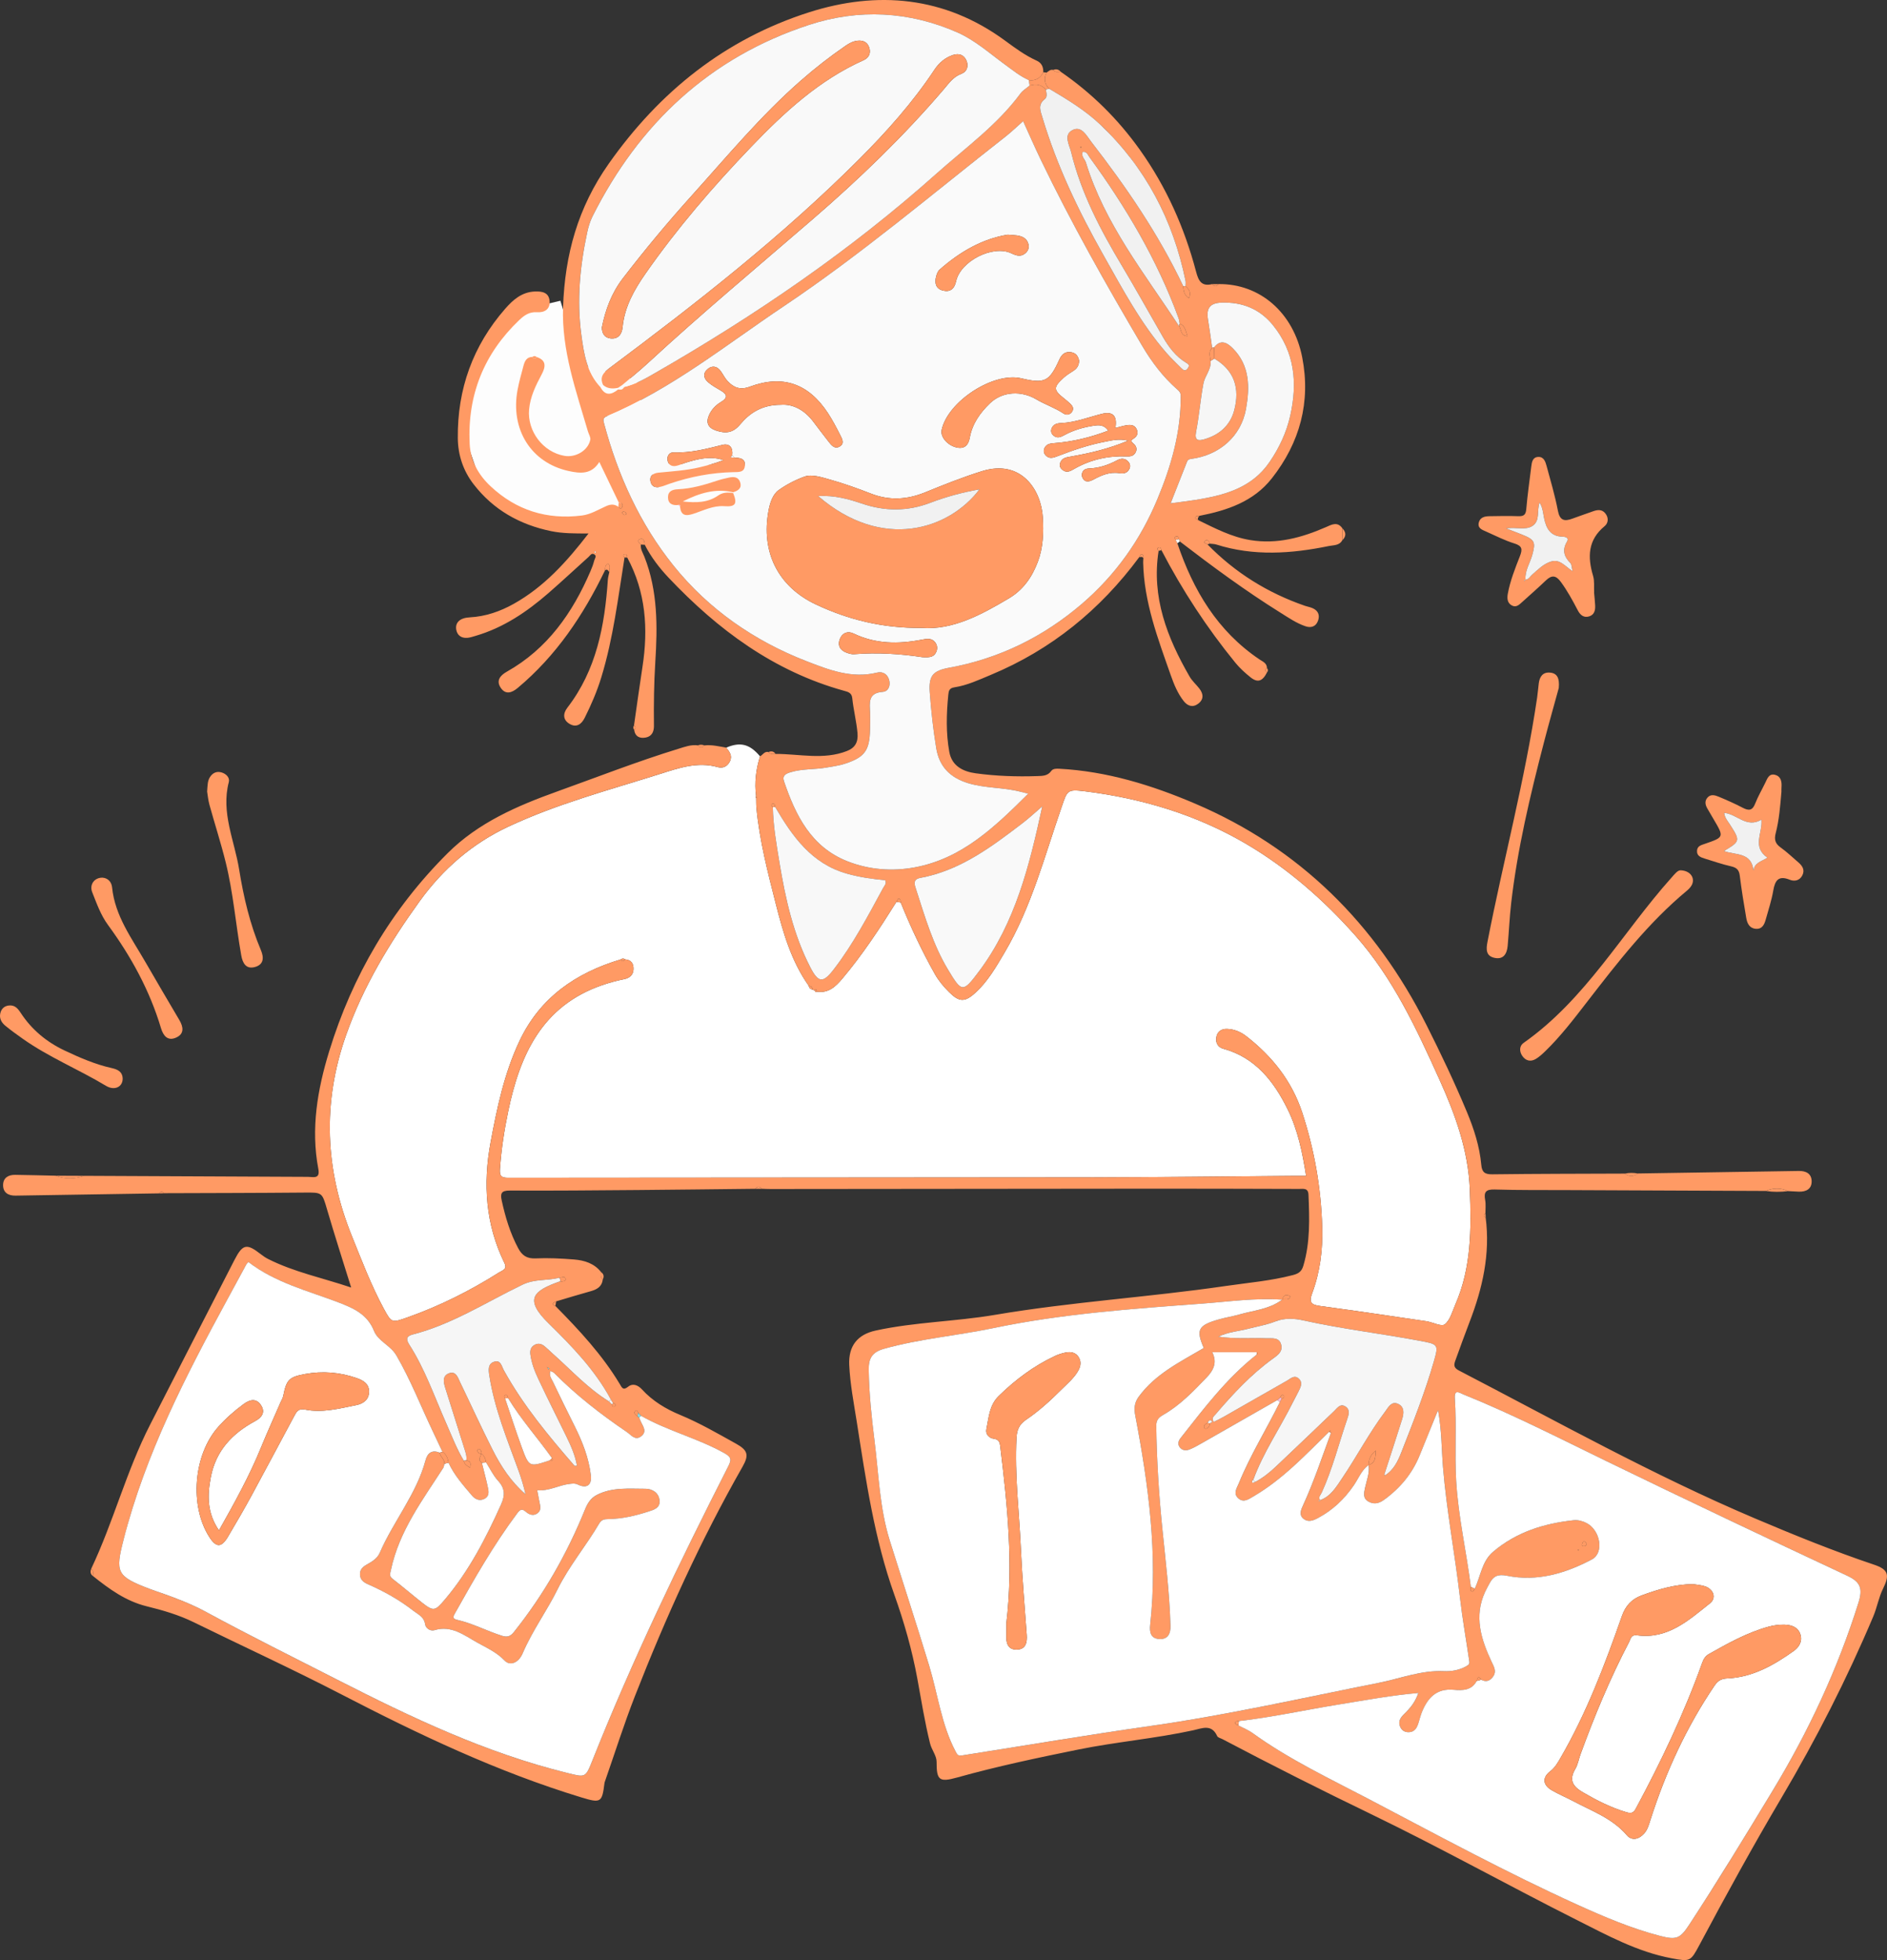 <?xml version="1.0" encoding="utf-8"?>
<!-- Generator: Adobe Illustrator 16.0.0, SVG Export Plug-In . SVG Version: 6.00 Build 0)  -->
<!DOCTYPE svg PUBLIC "-//W3C//DTD SVG 1.1//EN" "http://www.w3.org/Graphics/SVG/1.1/DTD/svg11.dtd">
<svg version="1.1" id="レイヤー_1" xmlns="http://www.w3.org/2000/svg" xmlns:xlink="http://www.w3.org/1999/xlink" x="0px"
	 y="0px" viewBox="0 0 205.374 213.274" enable-background="new 0 0 205.374 213.274"
	 xml:space="preserve">
<rect x="0" y="0" width="205.374" height="213.274" fill="#333333" stroke="none"/>
<path fill="#FDFDFD" d="M62.395,39.542c0.163,0,6.913,1.796,6.913,1.796l0.871,4.355l-7.784-0.871V39.542z"/>
<path fill="#FDFDFD" d="M70.451,50.374c3.483,0.218,12.356,0.163,12.411,0.436c0.054,0.272,0.598,4.626-1.198,5.007
	c-1.796,0.381-8.056,0.49-8.274,0.381C73.173,56.089,70.451,50.374,70.451,50.374"/>
<polygon fill="#FDFDFD" points="60.992,32.724 55.44,34.03 52.664,39.256 50.378,46.849 52.093,51.83 54.95,54.524 60.176,56.647 
	64.095,56.974 67.675,55 "/>
<path fill="#FFFFFF" d="M79.035,81.348c1.548-0.653,2.558-0.394,3.685,0.947c-0.447,1.414-0.618,2.854-0.433,4.331
	c-0.049,0.074-0.046,0.145,0.009,0.215c0.01,0.357-0.002,0.716,0.031,1.071c0.334,3.554,1.237,7.001,2.109,10.44
	c0.789,3.115,1.683,6.227,3.585,8.911c0.032,0.25,0.203,0.358,0.421,0.422c0.077,0.027,0.155,0.053,0.232,0.08
	c0.039,0.124,0.088,0.231,0.248,0.139c1.241,0.183,2.024-0.556,2.732-1.394c2.214-2.621,4.09-5.48,5.909-8.38
	c0.154,0.022,0.309,0.044,0.464,0.066c1.081,2.666,2.302,5.267,3.713,7.776c0.414,0.735,0.956,1.38,1.555,1.976
	c1.098,1.092,1.708,1.122,2.859,0.073c1.351-1.229,2.246-2.798,3.164-4.348c2.942-4.972,4.375-10.534,6.245-15.926
	c0.606-1.748,0.599-1.884,2.492-1.651c6.213,0.765,12.167,2.552,17.554,5.714c4.491,2.637,8.441,6.084,11.912,9.999
	c4.088,4.611,6.65,10.134,9.155,15.683c1.719,3.809,3.125,7.672,3.292,11.935c0.167,4.271,0.177,8.485-1.568,12.496
	c-0.334,0.766-0.568,1.712-1.162,2.176c-0.358,0.281-1.313-0.239-2.01-0.342c-3.837-0.566-7.674-1.136-11.518-1.653
	c-0.947-0.127-1.291-0.339-0.9-1.385c0.863-2.307,1.164-4.722,1.094-7.191c-0.121-4.268-0.848-8.432-2.178-12.479
	c-1.12-3.408-3.259-6.111-6.078-8.298c-0.621-0.482-1.318-0.773-2.095-0.8c-0.63-0.023-1.089,0.291-1.181,0.951
	c-0.08,0.592,0.195,1.049,0.764,1.207c3.505,0.961,5.516,3.564,7.008,6.595c1.096,2.222,1.605,4.668,2.004,7.241
	c-0.488,0-0.921-0.004-1.354,0c-7.363,0.055-14.725,0.148-22.09,0.158c-21.13,0.029-42.261,0.021-63.394,0.047
	c-0.745,0.002-0.948-0.183-0.897-0.938c0.142-2.121,0.464-4.213,0.896-6.287c1.276-6.138,3.669-11.451,10.185-13.719
	c0.798-0.278,1.598-0.498,2.42-0.662c0.559-0.111,0.985-0.424,1.028-1.016c0.045-0.618-0.192-1.1-0.918-1.143
	c-0.162-0.131-0.321-0.106-0.478,0.009c-4.877,1.465-8.775,4.14-11.012,8.881c-1.653,3.505-2.44,7.253-3.143,11.029
	c-0.843,4.53-0.543,8.919,1.502,13.107c0.347,0.71-0.192,0.795-0.582,1.04c-3.151,1.992-6.456,3.652-9.982,4.895
	c-1.687,0.593-1.713,0.619-2.57-0.971c-1.367-2.533-2.382-5.208-3.457-7.868c-2.924-7.236-3.247-14.479-0.634-21.887
	c1.871-5.307,4.74-10.032,7.998-14.549c2.522-3.495,5.702-6.266,9.625-8.109c5.301-2.488,10.951-3.986,16.509-5.739
	c2.048-0.647,4.108-1.378,6.332-0.75c0.539,0.153,1.033-0.075,1.302-0.617C79.742,82.242,79.401,81.789,79.035,81.348"/>
<path fill="#FF9A64" d="M82.287,86.626c-0.184-1.476-0.014-2.917,0.433-4.331c0.305-0.161,0.482-0.573,0.922-0.47
	c0.198,0.279,0.488,0.219,0.765,0.207c2.594-0.009,5.217,0.682,7.768-0.316c0.89-0.348,1.242-0.956,1.151-1.963
	c-0.115-1.281-0.439-2.521-0.569-3.792c-0.06-0.592-0.476-0.684-0.891-0.798c-7.647-2.118-13.743-6.645-19.101-12.309
	c-1.017-1.076-1.914-2.252-2.593-3.579c-0.024-0.325-0.082-0.751-0.483-0.632c-0.382,0.114-0.189,0.422,0.062,0.611
	c-0.063,0.501,0.223,0.916,0.39,1.342c1.457,3.71,1.425,7.574,1.179,11.448c-0.146,2.313-0.173,4.623-0.148,6.936
	c0.007,0.632-0.23,1.129-0.862,1.263c-0.655,0.138-1.183-0.074-1.294-0.844c0.225-0.162,0.212-0.316-0.014-0.465
	c0.307-2.131,0.596-4.265,0.925-6.393c0.636-4.127,0.365-8.12-1.658-11.873c-0.027-0.184-0.038-0.433-0.3-0.358
	c-0.197,0.056-0.127,0.231,0.005,0.348c-0.704,4.371-1.225,8.776-2.528,13.033c-0.469,1.535-1.099,2.995-1.814,4.423
	c-0.347,0.691-0.899,1.094-1.65,0.645c-0.74-0.442-0.711-1.136-0.233-1.755c3.171-4.112,4.069-8.934,4.408-13.938
	c0.019-0.272,0.105-0.54,0.16-0.81c-0.048-0.307,0.215-0.676-0.161-0.925c-0.318,0.172-0.285,0.46-0.309,0.726
	c-2.35,4.872-5.309,9.292-9.503,12.797c-0.634,0.529-1.318,0.772-1.849-0.02c-0.524-0.781-0.055-1.342,0.66-1.745
	c4.427-2.492,7.161-6.396,9.113-10.948c0.157-0.366,0.305-0.742,0.398-1.128c0.054-0.229,0.349-0.537-0.036-0.72
	c-0.268-0.127-0.416,0.165-0.581,0.313c-1.459,1.31-2.89,2.652-4.37,3.938c-2.343,2.035-4.881,3.754-7.903,4.638
	c-0.306,0.09-0.617,0.199-0.931,0.221c-0.655,0.046-1.098-0.293-1.196-0.929c-0.088-0.581,0.224-1.001,0.789-1.185
	c0.225-0.073,0.469-0.104,0.707-0.118c1.713-0.095,3.295-0.643,4.772-1.471c3.273-1.834,5.734-4.536,8.135-7.651
	c-1.506-0.003-2.803,0.006-4.075-0.257c-3.412-0.706-6.279-2.314-8.429-5.098c-1.138-1.474-1.703-3.177-1.722-5.021
	c-0.053-5.335,1.635-10.053,5.162-14.082c0.857-0.979,1.809-1.813,3.221-1.873c0.799-0.034,1.525,0.107,1.605,1.025
	c0.08,0.914-0.559,1.29-1.395,1.231c-0.813-0.058-1.38,0.352-1.904,0.851c-3.848,3.664-5.654,8.16-5.399,13.465
	c0.089,1.851,0.952,3.381,2.279,4.622c2.799,2.619,6.127,3.656,9.932,3.181c0.973-0.121,1.789-0.646,2.655-1.027
	c0.502-0.221,0.897-0.221,1.321,0.081c0.129,0.165,0.307,0.276,0.414,0.031c0.14-0.321-0.074-0.467-0.376-0.507
	c-0.687-1.43-1.373-2.86-2.114-4.404c-0.861,1.395-2.1,1.257-3.352,0.98c-4.077-0.9-6.351-4.519-5.544-8.834
	c0.161-0.862,0.404-1.709,0.628-2.558c0.135-0.514,0.317-1.008,0.985-1.02c0.149,0.229,0.304,0.239,0.466,0.013
	c1.127,0.367,0.948,1.131,0.536,1.904c-0.643,1.205-1.238,2.416-1.362,3.806c-0.211,2.368,1.522,4.643,3.854,5.043
	c1.233,0.212,2.577-0.596,2.807-1.754c0.054-0.272-0.168-0.599-0.256-0.901c-1.291-4.437-2.875-8.789-2.707-13.544
	c0.2-5.687,1.607-10.813,4.968-15.584C71.797,9.941,78.947,4.251,88.03,1.346c7.439-2.379,14.779-1.753,21.357,3.075
	c1.091,0.801,2.188,1.615,3.438,2.177c0.545,0.245,0.74,0.694,0.721,1.264c-0.322,0.663-0.844,0.958-1.58,0.853
	c-0.963-0.421-1.76-1.091-2.6-1.701c-1.679-1.218-3.23-2.629-5.155-3.478c-5.278-2.328-10.779-2.591-16.156-0.829
	C77.267,6.24,69.553,13.455,64.48,23.553c-0.266,0.528-0.439,1.118-0.564,1.698c-0.799,3.695-1.152,7.43-0.644,11.192
	c0.272,2.01,0.574,4.052,2.054,5.642c0.522,1.017,1.206,0.901,1.963,0.279c0.277,0.078,0.493,0.006,0.631-0.256
	c1.264-0.295,2.371-0.942,3.477-1.578c10.843-6.236,21.133-13.26,30.482-21.602c3.158-2.815,6.636-5.3,9.187-8.759
	c0.254-0.344,0.658-0.577,0.993-0.861c0.674-0.204,1.282-0.141,1.757,0.444c0.078,0.357,0.193,0.797-0.104,1.027
	c-0.801,0.623-0.463,1.32-0.248,2.035c1.582,5.271,3.943,10.19,6.644,14.969c2.085,3.69,4.067,7.438,6.879,10.654
	c0.499,0.571,1.056,1.091,1.593,1.629c0.215,0.218,0.438,0.361,0.682,0.018c0.199-0.282,0.191-0.404-0.16-0.613
	c-1.125-0.671-1.895-1.698-2.539-2.817c-1.479-2.562-2.91-5.149-4.428-7.686c-2.346-3.922-4.469-7.937-5.555-12.415
	c-0.195-0.801-0.863-1.862,0.125-2.389c1.004-0.535,1.549,0.602,2.047,1.244c3.826,4.935,7.348,10.071,10.033,15.737
	c0.01,0.511,0.111,0.974,0.604,1.297c0.297-0.613,0.012-0.972-0.359-1.302c0.001-0.199,0.036-0.405-0.003-0.596
	c-1.354-6.605-4.355-12.324-9.264-16.979c-1.658-1.57-3.616-2.755-5.578-3.914c-0.506-0.521-0.607-1.104-0.279-1.756
	c0.223-0.135,0.407-0.37,0.719-0.283c0.217,0.287,0.52,0.214,0.811,0.191c3.378,2.317,6.232,5.142,8.62,8.489
	c2.884,4.047,4.86,8.489,6.12,13.262c0.265,1.006,0.589,1.636,1.742,1.361c0.237,0.284,0.474,0.282,0.707-0.004
	c4.467-0.057,8.149,3.076,9.104,7.971c0.948,4.864-0.253,9.279-3.304,13.162c-1.998,2.542-4.868,3.495-7.901,4.087
	c-0.183,0.01-0.419-0.026-0.42,0.235c-0.001,0.079,0.209,0.158,0.323,0.238c1.82,0.883,3.615,1.828,5.65,2.161
	c2.91,0.476,5.602-0.262,8.231-1.408c0.606-0.265,1.252-0.652,1.795,0.131l-0.013,1.297c-0.321,0.589-0.949,0.522-1.463,0.627
	c-4.092,0.839-8.183,1.124-12.25-0.165c-0.224-0.071-0.472-0.063-0.707-0.093c-0.049-0.248-0.162-0.434-0.45-0.353
	c-0.075,0.021-0.119,0.152-0.179,0.233c0.125,0.064,0.248,0.129,0.373,0.194c3.006,3.081,6.561,5.292,10.625,6.692
	c0.265,0.091,0.545,0.136,0.801,0.245c0.617,0.261,0.83,0.753,0.613,1.366c-0.226,0.641-0.752,0.819-1.36,0.614
	c-0.992-0.334-1.854-0.933-2.733-1.481c-3.803-2.372-7.406-5.028-10.958-7.754c-0.026-0.08-0.053-0.16-0.08-0.24
	c-0.048-0.178-0.102-0.39-0.343-0.294c-0.17,0.067-0.116,0.234-0.021,0.364l0.183,0.372c1.716,5.104,4.36,9.553,8.937,12.638
	c0.353,0.237,0.807,0.398,0.815,0.939c-0.229,0.161-0.222,0.316,0.008,0.468c-0.493,0.981-1.024,1.163-1.807,0.532
	c-0.589-0.473-1.16-0.99-1.636-1.572c-3.105-3.805-5.783-7.896-8.051-12.253c-0.052-0.176-0.109-0.396-0.347-0.274
	c-0.169,0.086-0.091,0.243,0.039,0.349c-0.791,5.031,0.931,9.447,3.373,13.678c0.276,0.477,0.714,0.858,1.057,1.298
	c0.466,0.595,0.499,1.205-0.143,1.671c-0.591,0.429-1.144,0.227-1.569-0.319c-0.648-0.831-1.042-1.795-1.388-2.777
	c-1.406-3.995-2.919-7.965-3.011-12.281c-0.004-0.159,0.016-0.318,0.024-0.477c-0.009-0.185,0.036-0.425-0.235-0.423
	c-0.078,0.001-0.155,0.217-0.233,0.335c-4.233,5.714-9.56,10.053-16.149,12.793c-1.291,0.536-2.568,1.141-3.962,1.352
	c-0.552,0.084-0.612,0.394-0.653,0.811c-0.208,2.078-0.264,4.158,0.111,6.222c0.285,1.563,1.545,2.137,2.873,2.32
	c2.217,0.305,4.463,0.379,6.704,0.303c0.536-0.019,1.119,0,1.509-0.549c0.194-0.273,0.559-0.268,0.887-0.25
	c5.179,0.274,10.055,1.78,14.772,3.792c11.405,4.865,19.638,13.089,25.188,24.093c1.565,3.104,3.057,6.243,4.396,9.454
	c0.772,1.855,1.388,3.754,1.568,5.761c0.073,0.812,0.395,1.039,1.204,1.029c4.801-0.06,9.603-0.06,14.404-0.079
	c0.481,0.34,0.961,0.348,1.435-0.014c5.837-0.091,11.674-0.181,17.511-0.273c0.787-0.014,1.395,0.29,1.402,1.124
	c0.009,0.84-0.6,1.153-1.387,1.129c-0.398-0.012-0.795-0.039-1.193-0.06c-0.797-0.383-1.596-0.359-2.397-0.017
	c-7.239-0.03-14.481-0.061-21.721-0.093c-2.601-0.012-5.203,0.015-7.802-0.065c-0.945-0.028-1.198,0.265-1.034,1.149
	c0.086,0.464,0.026,0.955,0.03,1.434c-0.236,0.172-0.213,0.328,0.025,0.476c0.514,3.959-0.343,7.705-1.757,11.368
	c-0.536,1.391-1.039,2.794-1.547,4.195c-0.158,0.438-0.196,0.766,0.366,1.058c10.674,5.542,21.183,11.416,32.271,16.118
	c4.263,1.808,8.558,3.552,12.953,5.029c1.567,0.527,1.69,1.139,0.96,2.608c-0.467,0.94-0.646,2.037-1.066,3.03
	c-2.865,6.783-6.205,13.325-9.953,19.664c-3.113,5.265-6.057,10.625-8.936,16.022c-0.99,1.856-1.021,1.878-3.068,1.494
	c-3.711-0.696-6.994-2.498-10.301-4.162c-7.494-3.772-14.832-7.861-22.384-11.513c-5.432-2.626-10.815-5.333-16.149-8.147
	c-0.211-0.112-0.532-0.181-0.611-0.354c-0.607-1.34-1.635-0.842-2.594-0.631c-4.142,0.903-8.379,1.257-12.527,2.099
	c-4.422,0.897-8.84,1.827-13.189,3.043c-1.95,0.544-2.235,0.284-2.227-1.715c0.003-0.659-0.54-1.294-0.714-1.999
	c-0.575-2.331-0.953-4.698-1.385-7.057c-0.57-3.11-1.44-6.152-2.501-9.123c-2.182-6.104-3.091-12.469-4.09-18.822
	c-0.323-2.053-0.721-4.098-0.818-6.181c-0.096-2.049,0.893-3.307,2.883-3.738c4.273-0.929,8.661-0.974,12.959-1.703
	c8.327-1.415,16.768-1.923,25.117-3.142c2.449-0.357,4.924-0.559,7.335-1.191c0.635-0.167,0.948-0.403,1.13-1.012
	c0.755-2.541,0.667-5.136,0.559-7.736c-0.031-0.756-0.564-0.623-1.031-0.624c-5.002-0.011-10.006-0.031-15.008-0.029
	c-14.168,0.009-28.337,0.027-42.505,0.04c-0.319,0-0.638-0.018-0.957-0.027c-0.238-0.293-0.475-0.291-0.712,0.002
	c-4.269,0.045-8.539,0.1-12.808,0.134c-4.631,0.036-9.263,0.081-13.893,0.056c-0.933-0.005-1.063,0.299-0.889,1.097
	c0.393,1.802,0.919,3.546,1.792,5.181c0.416,0.779,0.939,1.147,1.887,1.104c1.391-0.064,2.795,0.007,4.186,0.118
	c1.122,0.09,2.19,0.415,2.942,1.362c-0.02,0.287-0.092,0.589,0.193,0.803c-0.094,0.794-0.637,1.102-1.335,1.293
	c-1.253,0.346-2.495,0.73-3.741,1.1c-0.116,0.07-0.295,0.116-0.335,0.217c-0.066,0.168,0.097,0.242,0.247,0.28
	c2.588,2.623,5.098,5.312,7.007,8.493c0.235,0.393,0.353,0.746,0.93,0.285c0.489-0.391,1.056-0.168,1.489,0.305
	c1.158,1.266,2.601,2.133,4.159,2.777c2.114,0.876,4.082,2.02,6.073,3.125c1.285,0.714,1.443,1.229,0.709,2.518
	c-4.56,8.004-8.348,16.37-11.701,24.937c-1.192,3.046-2.178,6.172-3.258,9.262c-0.027,0.075-0.055,0.152-0.064,0.23
	c-0.261,2.098-0.393,2.188-2.505,1.546c-9.137-2.778-17.701-6.85-26.164-11.232c-5.279-2.731-10.698-5.214-16.041-7.834
	c-1.617-0.793-3.356-1.301-5.101-1.728c-2.276-0.558-4.091-1.88-5.864-3.3c0.019-0.284,0.091-0.579-0.181-0.797
	c2.422-5.105,3.823-10.629,6.408-15.669c3.059-5.967,6.097-11.945,9.17-17.905c0.91-1.768,1.343-1.832,2.868-0.646
	c0.251,0.195,0.518,0.381,0.801,0.524c2.831,1.428,5.926,2.055,9.041,3.106c-0.913-2.94-1.801-5.688-2.612-8.458
	c-0.562-1.921-0.515-1.891-2.553-1.872c-5.077,0.046-10.154,0.048-15.231,0.067c-0.168-0.24-0.326-0.223-0.477,0.018
	c-5.221,0.082-10.443,0.165-15.664,0.246c-0.794,0.012-1.358-0.334-1.345-1.17c0.013-0.774,0.575-1.099,1.304-1.09
	c1.473,0.018,2.947,0.061,4.42,0.092c1.037,0.392,2.075,0.37,3.115,0.014c8.117,0.037,16.234,0.073,24.351,0.111
	c0.603,0.003,1.334,0.271,1.116-0.879c-0.829-4.361-0.091-8.619,1.179-12.766c2.522-8.235,6.783-15.483,12.9-21.575
	c3.335-3.322,7.568-5.15,11.914-6.71c4.395-1.577,8.746-3.281,13.215-4.651c0.686-0.211,1.363-0.468,2.103-0.369
	c0.234,0.293,0.471,0.293,0.71,0.006c0.807-0.093,1.585,0.109,2.37,0.239c0.365,0.441,0.706,0.895,0.4,1.508
	c-0.269,0.542-0.763,0.77-1.302,0.617c-2.223-0.628-4.283,0.104-6.332,0.749c-5.557,1.754-11.208,3.252-16.509,5.74
	c-3.923,1.842-7.103,4.613-9.625,8.109c-3.258,4.517-6.126,9.243-7.998,14.549c-2.612,7.407-2.29,14.651,0.634,21.886
	c1.075,2.661,2.09,5.335,3.457,7.869c0.857,1.589,0.884,1.564,2.57,0.97c3.526-1.241,6.832-2.9,9.982-4.893
	c0.391-0.246,0.929-0.331,0.582-1.041c-2.045-4.188-2.345-8.577-1.501-13.107c0.702-3.777,1.489-7.524,3.143-11.028
	c2.236-4.742,6.134-7.417,11.011-8.881c0.164,0.242,0.323,0.234,0.478-0.009c0.726,0.043,0.963,0.525,0.918,1.143
	c-0.043,0.593-0.468,0.906-1.027,1.017c-0.823,0.164-1.623,0.383-2.421,0.662c-6.516,2.269-8.909,7.581-10.185,13.718
	c-0.432,2.075-0.754,4.167-0.896,6.288c-0.051,0.755,0.152,0.94,0.898,0.939c21.131-0.027,42.262-0.02,63.395-0.048
	c7.362-0.01,14.726-0.104,22.088-0.159c0.434-0.003,0.867,0,1.354,0c-0.398-2.572-0.909-5.02-2.003-7.24
	c-1.494-3.031-3.504-5.634-7.009-6.595c-0.569-0.157-0.844-0.616-0.764-1.206c0.092-0.662,0.551-0.977,1.181-0.953
	c0.776,0.028,1.473,0.319,2.095,0.801c2.818,2.187,4.958,4.89,6.079,8.298c1.33,4.047,2.055,8.21,2.177,12.479
	c0.071,2.47-0.23,4.885-1.094,7.19c-0.391,1.046-0.047,1.259,0.9,1.386c3.844,0.518,7.681,1.088,11.519,1.652
	c0.694,0.104,1.649,0.624,2.009,0.344c0.594-0.465,0.828-1.41,1.161-2.178c1.746-4.01,1.735-8.225,1.569-12.495
	c-0.168-4.263-1.572-8.126-3.293-11.935c-2.504-5.549-5.067-11.071-9.154-15.682c-3.471-3.915-7.421-7.363-11.913-9.999
	c-5.386-3.162-11.34-4.949-17.553-5.715c-1.894-0.232-1.886-0.096-2.492,1.652c-1.87,5.391-3.304,10.954-6.245,15.926
	c-0.918,1.55-1.814,3.119-3.164,4.348c-1.152,1.049-1.761,1.02-2.86-0.073c-0.599-0.595-1.141-1.24-1.555-1.977
	c-1.41-2.509-2.632-5.108-3.713-7.775c-0.015-0.183,0.021-0.423-0.249-0.41c-0.077,0.004-0.144,0.224-0.215,0.344
	c-1.819,2.9-3.695,5.76-5.909,8.38c-0.708,0.839-1.49,1.578-2.732,1.395c-0.035-0.086-0.071-0.172-0.108-0.259
	c-0.046,0.041-0.093,0.081-0.14,0.121c-0.077-0.027-0.155-0.053-0.232-0.08c-0.015-0.265-0.153-0.408-0.42-0.422
	c-1.903-2.685-2.796-5.796-3.586-8.911c-0.872-3.44-1.775-6.887-2.108-10.441c-0.034-0.355-0.022-0.715-0.032-1.072
	c0.02-0.021,0.06-0.049,0.056-0.065C82.338,86.723,82.31,86.675,82.287,86.626 M59.593,148.813c0.032,0.062,0.066,0.125,0.099,0.187
	c0.029-0.029,0.058-0.058,0.087-0.086l-0.168-0.123l-0.113-0.04C59.53,148.771,59.562,148.791,59.593,148.813 M139.492,152.177
	c0.159-0.034,0.295-0.093,0.244-0.298c-0.008-0.031-0.046-0.068-0.076-0.078c-0.205-0.051-0.264,0.087-0.304,0.244l-0.328,0.29
	c-2.731,1.558-5.461,3.119-8.194,4.673c-0.447,0.255-0.897,0.52-1.375,0.706c-0.386,0.152-0.808,0.116-1.078-0.267
	c-0.242-0.346-0.116-0.693,0.117-0.99c2.541-3.222,5.016-6.505,8.275-9.069c0.025-0.025,0.077-0.056,0.073-0.077
	c-0.013-0.063-0.044-0.123-0.069-0.184h-4.84c0.584,1.154,0.096,2.02-0.622,2.766c-1.442,1.493-2.877,3.009-4.709,4.052
	c-0.481,0.273-0.772,0.561-0.763,1.2c0.053,3.721,0.285,7.43,0.656,11.129c0.356,3.539,0.787,7.071,0.893,10.631
	c0.023,0.81-0.266,1.484-1.205,1.434c-0.954-0.05-1.096-0.738-1.005-1.557c0.841-7.676-0.185-15.223-1.62-22.738
	c-0.141-0.736-0.124-1.388,0.35-2.04c1.825-2.517,4.522-3.81,7.103-5.33c-0.862-1.985-0.636-2.467,1.653-3.116
	c0.729-0.207,1.482-0.326,2.211-0.533c1.588-0.453,3.295-0.571,4.678-1.622c0.285-0.113,0.732,0.173,0.873-0.354
	c-0.465-0.258-0.754-0.159-0.862,0.366c-2.93-0.207-5.83,0.215-8.737,0.43c-7.617,0.563-15.238,1.101-22.735,2.666
	c-3.948,0.826-7.986,1.153-11.891,2.25c-1.344,0.377-1.675,1.099-1.654,2.314c0.043,2.564,0.305,5.11,0.626,7.651
	c0.459,3.644,0.552,7.347,1.661,10.889c1.419,4.537,2.903,9.053,4.284,13.6c0.949,3.123,1.332,6.414,2.88,9.362
	c0.216,0.412,0.3,0.491,0.736,0.423c6.868-1.08,13.723-2.238,20.609-3.222c8.305-1.188,16.504-3.042,24.736-4.679
	c2.336-0.464,4.602-1.379,7.064-1.263c0.8,0.038,1.661-0.099,2.432-0.535c0.301-0.17,0.381-0.241,0.329-0.592
	c-0.333-2.274-0.739-4.536-1.004-6.824c-0.549-4.763-1.459-9.479-1.854-14.265c-0.161-1.962-0.131-3.943-0.537-6.19
	c-0.738,1.813-1.37,3.355-1.992,4.902c-0.816,2.028-2.161,3.624-3.928,4.89c-0.541,0.389-1.1,0.491-1.676,0.149
	c-0.617-0.365-0.463-0.948-0.346-1.504c0.174-0.815,0.53-1.604,0.371-2.468c0.852-0.228,0.716-0.954,0.805-1.567
	c-0.531,0.394-0.791,0.921-0.795,1.575c-0.765,0.557-1.088,1.443-1.593,2.187c-1.03,1.519-2.315,2.732-3.937,3.593
	c-0.512,0.272-1.063,0.475-1.564,0.06c-0.512-0.423-0.249-0.998-0.045-1.441c1.184-2.571,2.07-5.255,3.048-7.902l-0.079-0.262
	c-0.039,0.044-0.078,0.089-0.117,0.134c-2.586,2.541-5.074,5.199-8.248,7.048c-0.498,0.29-1.057,0.726-1.639,0.207
	c-0.592-0.528-0.168-1.099,0.053-1.64c1.252-3.068,3.015-5.879,4.471-8.845C139.364,152.422,139.429,152.299,139.492,152.177
	 M66.722,152.662c-0.075-0.121-0.15-0.242-0.225-0.363c-1.721-3.207-4.221-5.791-6.783-8.297c-2.752-2.691-1.614-3.564,1.182-4.564
	c0.036-0.014,0.08-0.002,0.119-0.002c0.231-0.002,0.577-0.014,0.544-0.264c-0.052-0.398-0.421-0.122-0.65-0.157
	c-1.322,0.374-2.651,0.098-4.065,0.78c-3.926,1.895-7.639,4.305-11.925,5.407c-0.702,0.181-0.743,0.524-0.376,1.095
	c1.711,2.667,2.74,5.658,4.008,8.535c0.61,1.385,1.15,2.803,1.932,4.105c0.05,0.392,0.352,0.556,0.655,0.746
	c0.131-0.407,0.107-0.711-0.387-0.772c0.071-0.411-0.053-0.789-0.175-1.173c-0.712-2.245-1.421-4.49-2.121-6.738
	c-0.185-0.595-0.326-1.288,0.384-1.566c0.786-0.311,0.99,0.447,1.241,0.967c1.182,2.444,2.305,4.919,3.532,7.342
	c0.911,1.799,2.01,3.488,3.583,4.84c-0.203-0.902-0.47-1.771-0.781-2.626c-1.228-3.375-2.605-6.704-3.159-10.287
	c-0.096-0.625-0.173-1.297,0.558-1.513c0.691-0.204,0.789,0.515,1.025,0.943c2.102,3.805,4.859,7.125,7.693,10.39
	c0.025,0.028,0.125-0.007,0.264-0.018c-0.202-1.125-0.65-2.141-1.137-3.142c-1.015-2.082-2.063-4.149-3.05-6.244
	c-0.407-0.863-0.762-1.761-0.883-2.725c-0.054-0.426,0.039-0.793,0.45-1.023c0.412-0.23,0.776-0.121,1.106,0.155
	c0.306,0.256,0.591,0.539,0.89,0.804c2.001,1.771,3.805,3.775,6.11,5.188c0.101,0.104,0.201,0.207,0.302,0.312
	c0.041,0.157,0.099,0.296,0.304,0.247c0.031-0.008,0.07-0.046,0.078-0.077C67.018,152.761,66.88,152.701,66.722,152.662
	 M69.462,153.727c-0.041-0.16-0.163-0.358-0.295-0.23c-0.311,0.3,0.071,0.436,0.223,0.62c0.062,0.037,0.12,0.08,0.175,0.127
	c0.045,0.112,0.092,0.222,0.136,0.334c0.22,0.565,0.799,1.162,0.071,1.709c-0.659,0.495-1.091-0.16-1.56-0.479
	c-2.815-1.917-5.501-3.994-7.903-6.421c-0.098-0.098-0.257-0.136-0.401-0.209c-0.185,0.495,0.112,0.832,0.272,1.173
	c0.77,1.623,1.569,3.235,2.372,4.844c0.844,1.689,1.527,3.433,1.753,5.322c0.129,1.069-0.443,1.486-1.412,1.017
	c-0.31-0.15-0.53-0.112-0.856-0.077c-1.218,0.129-2.305,0.818-3.572,0.686c0.092,0.479,0.165,0.87,0.243,1.262
	c0.085,0.433,0.236,0.9-0.18,1.228c-0.454,0.356-0.933,0.187-1.311-0.149c-0.434-0.389-0.649-0.194-0.933,0.186
	c-2.567,3.434-4.681,7.15-6.771,10.88c-0.175,0.312-0.321,0.574,0.196,0.689c1.726,0.384,3.285,1.237,4.964,1.757
	c0.529,0.164,0.875,0.055,1.236-0.396c3.248-4.051,5.789-8.509,7.742-13.311c0.275-0.675,0.599-1.267,1.306-1.63
	c1.688-0.865,3.508-0.663,5.285-0.669c0.685-0.002,1.446,0.381,1.539,1.255c0.091,0.847-0.622,1.033-1.227,1.228
	c-1.41,0.456-2.852,0.793-4.342,0.814c-0.441,0.007-0.749,0.063-0.989,0.472c-1.435,2.444-3.279,4.619-4.547,7.184
	c-1.167,2.358-2.745,4.5-3.786,6.941c-0.456,1.069-1.382,1.418-1.974,0.795c-0.855-0.902-1.964-1.388-2.986-1.96
	c-1.404-0.785-2.789-1.903-4.641-1.342c-0.451,0.137-0.959-0.2-1.022-0.646c-0.116-0.817-0.759-1.059-1.277-1.464
	c-1.522-1.187-3.194-2.118-4.956-2.893c-0.475-0.209-0.829-0.489-0.855-1.042c-0.025-0.555,0.305-0.852,0.761-1.107
	c0.553-0.311,1.122-0.647,1.39-1.267c1.493-3.442,3.996-6.383,4.986-10.078c0.2-0.745,0.683-1.179,1.532-0.817
	c0.074,0.446,0.557,0.717,0.522,1.211c-0.042,0.15-0.049,0.323-0.13,0.449c-2.263,3.515-4.804,6.879-5.695,11.108
	c-0.092,0.442-0.208,0.662,0.195,0.972c1.075,0.826,2.105,1.712,3.17,2.553c1.275,1.004,1.435,0.948,2.499-0.309
	c2.634-3.111,4.475-6.68,6.131-10.37c0.44-0.983,0.419-1.735-0.331-2.554c-0.531-0.579-0.878-1.326-1.308-1.999
	c-0.051-0.37-0.179-0.7-0.485-0.94c-0.033-0.223-0.028-0.474-0.319-0.537c-0.032-0.007-0.121,0.088-0.125,0.142
	c-0.027,0.313,0.199,0.368,0.438,0.403c-0.127,0.328-0.439,0.662,0.033,0.97c0.219,0.882,0.459,1.76,0.648,2.647
	c0.098,0.463,0.193,0.984-0.352,1.268c-0.547,0.285-1.026,0.064-1.381-0.357c-0.944-1.12-1.932-2.214-2.547-3.57
	c-0.072-0.475-0.227-0.902-0.656-1.179c-0.34-0.723-0.677-1.446-1.022-2.168c-1.323-2.772-2.434-5.64-3.99-8.315
	c-0.658-1.131-1.981-1.533-2.442-2.681c-0.72-1.792-2.187-2.45-3.844-3.085c-3.342-1.279-6.883-2.141-9.822-4.408
	c-0.078,0.091-0.175,0.172-0.231,0.273c-0.689,1.263-1.37,2.53-2.057,3.795c-4.553,8.364-8.905,16.811-11.29,26.118
	c-0.918,3.581-0.777,4.008,2.761,5.356c0.448,0.17,0.902,0.324,1.355,0.481c1.664,0.577,3.304,1.214,4.853,2.054
	c4.706,2.553,9.498,4.935,14.265,7.366c8.069,4.116,16.192,7.974,25.032,10.149c1.953,0.48,1.987,0.566,2.719-1.275
	c4.359-10.965,9.475-21.582,14.821-32.09c0.368-0.723,0.327-1.009-0.435-1.436c-2.907-1.621-6.177-2.412-9.066-4.059
	C69.663,153.939,69.563,153.833,69.462,153.727 M131.672,154.87c0.091-0.083,0.39-0.108,0.175-0.288
	c-0.16-0.134-0.347,0.025-0.408,0.238c-0.208,0.11-0.435,0.214-0.392,0.508c0.009,0.049,0.113,0.123,0.166,0.119
	C131.562,155.418,131.633,155.155,131.672,154.87 M54.966,152.146c0.601,1.768,1.172,3.545,1.811,5.3
	c0.804,2.204,0.828,2.194,3.057,1.45c0.098-0.063,0.468,0.157,0.247-0.237c-1.565-2.196-3.378-4.21-4.779-6.527
	c-0.032-0.18-0.067-0.399-0.311-0.329C54.811,151.855,54.849,152.021,54.966,152.146 M131.76,39.259
	c0.084,0.935-0.625,1.624-0.783,2.459c-0.332,1.751-0.462,3.54-0.805,5.288c-0.187,0.955,0.269,0.965,0.879,0.793
	c1.647-0.467,2.846-1.504,3.281-3.17c0.61-2.342,0.043-4.316-2.168-5.61c-0.013-0.406-0.023-0.811-0.035-1.216
	c0.701-0.903,1.397-0.544,2.014,0.066c1.898,1.882,1.888,4.258,1.469,6.619c-0.529,2.979-2.888,5.038-5.969,5.444
	c-0.23,0.031-0.365,0.085-0.445,0.286c-0.574,1.459-1.15,2.918-1.791,4.544c1.061-0.143,1.891-0.235,2.715-0.369
	c3.133-0.505,6.118-1.285,8.062-4.137c1.048-1.539,1.825-3.199,2.235-5.001c0.803-3.545,0.518-6.915-1.875-9.87
	c-1.442-1.784-3.35-2.532-5.596-2.457c-1.267,0.043-1.679,0.618-1.473,1.844c0.172,1.023,0.302,2.053,0.451,3.08
	C131.489,38.276,131.699,38.776,131.76,39.259 M128.314,35.478c0.292,0.327,0.105,1.032,0.925,1.105
	c-0.204-0.593-0.247-1.138-0.846-1.367c-0.039-0.194-0.054-0.399-0.121-0.584c-2.325-6.353-5.735-12.108-9.709-17.55
	c-0.172-0.236-0.269-0.609-0.724-0.561c-0.211,0.481,0.231,0.79,0.349,1.17C120.242,24.369,124.569,29.759,128.314,35.478
	 M84.362,87.797c-0.034-0.183-0.053-0.445-0.317-0.331c-0.192,0.082-0.071,0.25,0.068,0.348c0.039,2.046,0.391,4.054,0.724,6.065
	c0.648,3.911,1.504,7.767,3.33,11.328c0.904,1.76,1.4,1.797,2.595,0.242c2.102-2.736,3.699-5.784,5.338-8.803
	c0.14-0.257,0.425-0.499,0.238-0.873c-1.388-0.126-2.767-0.325-4.119-0.7C88.346,93.999,86.247,91.016,84.362,87.797
	 M143.676,163.225c1.172-0.422,1.764-1.445,2.4-2.389c1.609-2.385,2.944-4.948,4.68-7.25c0.351-0.463,0.672-1.163,1.399-0.841
	c0.728,0.319,0.644,1.049,0.449,1.677c-0.629,2.018-1.293,4.023-1.944,6.034l0.028,0.103c0.994-0.588,1.457-1.586,1.847-2.576
	c1.28-3.27,2.572-6.536,3.539-9.918c0.498-1.74,0.439-1.8-1.386-2.146c-4.274-0.812-8.604-1.31-12.86-2.255
	c-0.943-0.21-1.998-0.285-3.021,0.118c-0.957,0.378-1.997,0.548-3.001,0.808c-0.998,0.26-2.055,0.309-3.212,0.846
	c1.892,0.279,3.573,0.105,5.243,0.177c0.611,0.025,1.379-0.147,1.601,0.691c0.201,0.761-0.381,1.152-0.908,1.532
	c-2.384,1.721-4.362,3.861-6.26,6.084c-0.161,0.188-0.455,0.369-0.171,0.794c0.361-0.186,0.74-0.362,1.102-0.567
	c2.289-1.305,4.572-2.62,6.865-3.918c0.393-0.224,0.809-0.673,1.288-0.228c0.485,0.451,0.183,0.957-0.042,1.423
	c-0.191,0.396-0.41,0.776-0.605,1.169c-1.401,2.819-3.211,5.431-4.3,8.409c-0.135,0.087-0.196,0.209-0.081,0.337
	c0.024,0.027,0.172-0.054,0.264-0.086c0.856-0.442,1.603-1.048,2.298-1.702c2.12-1.994,4.211-4.02,6.321-6.024
	c0.33-0.313,0.646-0.839,1.198-0.507c0.56,0.336,0.396,0.879,0.22,1.393c-0.916,2.67-1.6,5.421-2.778,8.002
	c-0.116,0.253-0.433,0.502-0.153,0.839c-0.055-0.003-0.111-0.007-0.165-0.01c0.017,0.049,0.032,0.097,0.05,0.146L143.676,163.225z
	 M134.772,187.732c0.528,0.28,1.097,0.503,1.575,0.85c3.975,2.869,8.39,4.945,12.709,7.212c7.504,3.937,14.953,7.978,22.677,11.476
	c2.911,1.317,5.858,2.57,8.966,3.375c1.786,0.463,2.172,0.267,3.16-1.242c3.135-4.784,6.107-9.67,9.069-14.561
	c3.907-6.453,7.075-13.249,9.341-20.455c0.499-1.588,0.201-2.271-1.25-2.949c-8.758-4.102-17.499-8.236-26.197-12.465
	c-5.138-2.498-10.23-5.104-15.535-7.244c-0.453-0.184-1.01-0.623-0.942,0.423c0.192,2.995-0.032,5.995,0.143,8.995
	c0.228,3.886,1.11,7.67,1.597,11.513c-0.028,0.211-0.131,0.464,0.186,0.526c0.053,0.012,0.152-0.207,0.23-0.319
	c0.652-1.347,0.764-2.965,2-4.017c2.523-2.147,5.528-3.086,8.758-3.437c0.49-0.053,0.962,0.077,1.395,0.294
	c1.529,0.766,1.965,3.252,0.609,3.966c-2.875,1.517-5.95,2.446-9.23,1.782c-1.005-0.203-1.488,0.027-1.908,0.811
	c-0.168,0.316-0.347,0.629-0.496,0.955c-1.224,2.661-0.431,5.149,0.709,7.583c0.248,0.53,0.556,1.016,0.207,1.561
	c-0.303,0.47-0.748,0.725-1.33,0.401c-0.31-0.494-0.406-0.207-0.489,0.133c-0.554,1.053-1.57,1.049-2.511,0.963
	c-1.855-0.17-2.803,0.856-3.437,2.379c-0.151,0.367-0.249,0.758-0.364,1.14c-0.17,0.56-0.386,1.073-1.09,1.093
	c-0.449,0.013-0.775-0.207-0.943-0.611c-0.235-0.574,0.059-0.989,0.457-1.375c0.625-0.606,1.188-1.26,1.535-2.28
	c-2.98,0.26-5.756,0.787-8.539,1.235c-3.668,0.59-7.299,1.396-10.992,1.821c-0.184,0.016-0.426-0.021-0.409,0.25
	C134.436,187.592,134.652,187.66,134.772,187.732 M111.908,86.359c-0.49-0.124-0.677-0.171-0.863-0.219
	c-1.861-0.478-3.818-0.362-5.668-0.926c-1.932-0.587-3.152-1.761-3.486-3.828c-0.326-2.016-0.557-4.04-0.702-6.073
	c-0.127-1.799,0.342-2.336,2.137-2.665c5.43-0.996,10.204-3.338,14.402-6.929c3.675-3.144,6.39-6.97,8.235-11.402
	c1.498-3.592,2.576-7.304,2.541-11.257c-0.002-0.343-0.162-0.5-0.375-0.685c-1.553-1.359-2.787-2.996-3.822-4.752
	c-3.917-6.642-7.715-13.353-11.063-20.307c-0.645-1.343-1.24-2.709-1.891-4.133c-0.702,0.619-1.273,1.176-1.898,1.665
	c-7.997,6.265-15.75,12.852-24.206,18.509c-6.269,4.194-12.17,8.988-19.212,11.936c-0.416,0.174-0.394,0.398-0.3,0.749
	c1.509,5.668,3.905,10.956,7.575,15.511c3.825,4.749,8.77,8.173,14.462,10.387c2.432,0.945,4.936,1.922,7.678,1.243
	c0.618-0.153,1.118,0.153,1.31,0.773c0.196,0.631-0.079,1.278-0.678,1.32c-1.653,0.119-1.426,1.217-1.386,2.286
	c0.022,0.599,0.004,1.2-0.008,1.8c-0.044,2.294-0.567,3.032-2.752,3.743c-0.64,0.208-1.321,0.291-1.987,0.41
	c-1.298,0.233-2.641,0.119-3.92,0.513c-0.495,0.152-0.92,0.344-0.7,0.99c1.266,3.722,2.956,7.146,6.903,8.696
	c2.345,0.922,4.845,1.119,7.315,0.663C104.666,93.431,108.226,90.034,111.908,86.359 M113.437,87.739
	c-0.797,0.681-1.433,1.279-2.124,1.807c-3.398,2.596-6.813,5.175-11.171,5.981c-0.832,0.153-0.595,0.761-0.449,1.214
	c0.971,2.998,1.857,6.057,3.487,8.762c1.503,2.494,1.609,2.538,3.379,0.173C110.498,100.414,112.037,94.191,113.437,87.739
	 M172.67,167.946c-0.059-0.063-0.123-0.195-0.209-0.214c-0.197-0.041-0.235,0.149-0.28,0.285c-0.046,0.142,0.05,0.218,0.177,0.223
	C172.527,168.247,172.653,168.175,172.67,167.946 M67.933,56.036c0.178,0.008,0.266-0.075,0.223-0.195
	c-0.028-0.078-0.147-0.151-0.238-0.173c-0.112-0.028-0.237,0.032-0.184,0.174C67.766,55.929,67.877,55.986,67.933,56.036
	 M171.871,168.639c-0.061-0.005-0.121-0.01-0.182-0.015c0.029,0.022,0.055,0.062,0.085,0.063
	C171.805,168.691,171.838,168.658,171.871,168.639 M117.592,16.068c0.102,0.009,0.123-0.036,0.057-0.128
	c-0.006-0.009-0.059,0.015-0.088,0.023C117.57,15.998,117.582,16.033,117.592,16.068 M64.854,60.109
	c-0.026-0.049-0.054-0.1-0.082-0.151c-0.024,0.026-0.074,0.058-0.069,0.078c0.011,0.055,0.046,0.105,0.071,0.157
	C64.799,60.167,64.825,60.141,64.854,60.109"/>
<path fill="#FF9A64" d="M173.492,64.452c0.041,0.479,0.096,0.955,0.119,1.435c0.023,0.507-0.08,0.985-0.627,1.171
	c-0.615,0.208-1.007-0.156-1.262-0.645c-0.553-1.063-1.124-2.109-1.836-3.084c-0.521-0.714-0.98-0.8-1.623-0.188
	c-0.839,0.799-1.708,1.567-2.57,2.341c-0.326,0.292-0.662,0.663-1.152,0.396c-0.5-0.273-0.525-0.775-0.438-1.267
	c0.258-1.424,0.797-2.762,1.319-4.099c0.282-0.726,0.274-1.108-0.593-1.376c-1.062-0.329-2.065-0.847-3.086-1.299
	c-0.434-0.192-0.965-0.364-0.789-1.007c0.156-0.561,0.658-0.656,1.152-0.664c1.041-0.018,2.082-0.039,3.12-0.002
	c0.578,0.021,0.833-0.113,0.888-0.758c0.129-1.552,0.357-3.096,0.545-4.644c0.061-0.492,0.146-1.024,0.763-1.046
	c0.596-0.022,0.774,0.506,0.899,0.969c0.436,1.619,0.92,3.232,1.233,4.875c0.204,1.069,0.698,1.199,1.573,0.873
	c0.748-0.278,1.504-0.53,2.255-0.801c0.481-0.173,0.953-0.229,1.319,0.206c0.398,0.475,0.357,1.069-0.062,1.413
	c-1.827,1.502-1.866,3.349-1.253,5.409c0.167,0.56,0.084,1.192,0.116,1.791C173.501,64.451,173.496,64.452,173.492,64.452
	 M166.008,63.07c0.375,0.001,0.51-0.338,0.738-0.537c0.632-0.547,1.214-1.161,2.039-1.427c0.974-0.315,1.533,0.488,2.369,1.049
	c-0.11-0.445-0.095-0.742-0.234-0.883c-0.696-0.702-0.926-1.417-0.375-2.338c0.24-0.404-0.116-0.53-0.486-0.539
	c-1.29-0.034-1.77-0.872-2-1.99c-0.117-0.573-0.148-1.18-0.497-1.724c-0.321,0.863,0.093,1.975-0.776,2.543
	c-0.748,0.488-1.713,0.11-2.877,0.266c0.804,0.312,1.322,0.503,1.832,0.712c1.316,0.539,1.403,0.813,1.025,2.184
	c-0.249,0.902-0.824,1.72-0.736,2.712c-0.053,0.003-0.104,0.006-0.156,0.008c0.019,0.045,0.037,0.089,0.056,0.133
	C165.955,63.183,165.982,63.126,166.008,63.07"/>
<path fill="#FF9A64" d="M193.887,86.129c-0.139,1.621-0.254,3.099-0.627,4.532c-0.174,0.672-0.06,1.121,0.521,1.537
	c0.681,0.487,1.29,1.072,1.927,1.617c0.459,0.392,0.766,0.847,0.435,1.46c-0.302,0.556-0.856,0.647-1.355,0.446
	c-1.233-0.496-1.602,0.075-1.794,1.187c-0.181,1.057-0.523,2.087-0.813,3.125c-0.156,0.561-0.391,1.096-1.113,1.024
	c-0.68-0.068-0.915-0.614-1.012-1.176c-0.266-1.535-0.512-3.073-0.707-4.617c-0.077-0.626-0.358-0.87-0.956-1.005
	c-0.97-0.22-1.914-0.552-2.867-0.843c-0.433-0.132-0.866-0.293-0.828-0.862c0.033-0.497,0.437-0.597,0.827-0.731
	c2.129-0.731,2.127-0.737,0.984-2.675c-0.222-0.379-0.436-0.762-0.664-1.137c-0.246-0.408-0.349-0.832-0.014-1.221
	c0.352-0.41,0.824-0.269,1.223-0.104c0.885,0.366,1.762,0.756,2.608,1.199c0.652,0.342,1.062,0.335,1.363-0.442
	c0.303-0.778,0.731-1.506,1.096-2.261c0.228-0.47,0.414-1.059,1.085-0.871c0.65,0.182,0.732,0.767,0.686,1.367
	C193.875,85.876,193.887,86.076,193.887,86.129 M187.629,92.596c1.254,0.472,3.008,0.099,3.209,2.135
	c0.123-0.915,0.916-0.998,1.526-1.415c-1.716-1.16-0.512-2.693-0.659-4.134c-1.627,0.979-2.671-0.638-4.058-0.733
	c0.065,0.55,0.401,0.904,0.649,1.293C189.409,91.486,189.403,91.537,187.629,92.596"/>
<path fill="#FF9A64" d="M169.65,74.861c-0.488,1.789-1.08,3.86-1.621,5.945c-1.493,5.756-2.875,11.537-3.559,17.457
	c-0.178,1.545-0.24,3.103-0.382,4.653c-0.078,0.86-0.458,1.524-1.446,1.302c-0.914-0.205-0.912-0.906-0.756-1.709
	c1.727-8.886,4.088-17.644,5.41-26.611c0.075-0.513,0.111-1.031,0.178-1.546c0.09-0.724,0.44-1.24,1.231-1.167
	C169.502,73.259,169.747,73.82,169.65,74.861"/>
<path fill="#FF9A64" d="M182.926,94.694c1.062,0.047,1.563,0.843,1.221,1.562c-0.117,0.242-0.319,0.464-0.53,0.638
	c-4.224,3.502-7.551,7.806-10.88,12.11c-1.443,1.867-2.874,3.745-4.576,5.393c-0.314,0.303-0.645,0.607-1.016,0.827
	c-0.565,0.337-1.105,0.195-1.469-0.341c-0.326-0.482-0.328-1.076,0.149-1.411c6.763-4.75,10.735-11.99,16.099-17.985
	C182.274,95.095,182.594,94.674,182.926,94.694"/>
<path fill="#FF9A64" d="M22.542,86.126c0.051-0.672,0.039-1.163,0.315-1.584c0.293-0.446,0.716-0.648,1.238-0.502
	c0.516,0.144,0.934,0.568,0.808,1.051c-0.87,3.328,0.619,6.369,1.125,9.518c0.481,2.991,1.173,5.953,2.364,8.766
	c0.342,0.808,0.33,1.566-0.635,1.839c-0.988,0.278-1.353-0.436-1.499-1.259c-0.602-3.381-0.872-6.82-1.701-10.158
	c-0.517-2.088-1.183-4.138-1.757-6.212C22.651,87.052,22.604,86.489,22.542,86.126"/>
<path fill="#FF9A64" d="M11.159,95.496c0.581,0.042,0.979,0.454,1.039,1.053c0.314,3.114,2.142,5.543,3.626,8.126
	c1.213,2.111,2.457,4.203,3.69,6.302c0.439,0.745,0.576,1.506-0.343,1.918c-0.926,0.416-1.403-0.204-1.65-1.028
	c-1.229-4.101-3.25-7.791-5.771-11.231c-0.784-1.071-1.227-2.328-1.711-3.55C9.709,96.252,10.265,95.479,11.159,95.496"/>
<path fill="#FF9A64" d="M13.351,117.333c0.023,0.919-0.87,1.381-1.823,0.808c-2.969-1.787-6.202-3.104-9.044-5.111
	c-0.65-0.46-1.299-0.923-1.912-1.43c-0.454-0.375-0.706-0.879-0.499-1.489c0.137-0.405,0.442-0.655,0.881-0.706
	c0.655-0.076,0.98,0.313,1.313,0.822c1.187,1.809,2.803,3.148,4.751,4.069c1.656,0.783,3.336,1.513,5.137,1.916
	C12.768,116.35,13.311,116.576,13.351,117.333"/>
<path fill="#FF9A64" d="M113.906,7.896c-0.328,0.652-0.228,1.237,0.279,1.757c-0.123,0.034-0.246,0.067-0.369,0.101
	c-0.475-0.585-1.082-0.648-1.758-0.443c-0.031-0.199-0.061-0.397-0.091-0.595c0.735,0.104,1.257-0.191,1.579-0.854
	C113.666,7.874,113.787,7.885,113.906,7.896"/>
<path fill="#FF9A64" d="M9.178,127.94c-1.04,0.357-2.078,0.378-3.115-0.013C7.101,127.933,8.14,127.937,9.178,127.94"/>
<path fill="#FF9A64" d="M192.198,129.59c0.802-0.345,1.601-0.366,2.397,0.016C193.797,129.697,192.996,129.707,192.198,129.59"/>
<path fill="#FF9A64" d="M178.263,127.686c-0.476,0.361-0.953,0.354-1.435,0.014C177.306,127.594,177.783,127.596,178.263,127.686"/>
<path fill="#FF9A64" d="M69.75,59.253c-0.25-0.188-0.444-0.496-0.061-0.61c0.401-0.12,0.459,0.307,0.482,0.631
	C70.031,59.268,69.891,59.261,69.75,59.253"/>
<path fill="#FF9A64" d="M146.093,58.787l0.013-1.296C146.525,57.927,146.525,58.358,146.093,58.787"/>
<path fill="#FF9A64" d="M65.846,62.057c0.024-0.266-0.008-0.554,0.31-0.726c0.376,0.249,0.112,0.619,0.16,0.925
	C66.198,62.099,66.113,61.866,65.846,62.057"/>
<path fill="#FF9A64" d="M82.199,129.354c0.236-0.293,0.474-0.295,0.712-0.002C82.674,129.353,82.436,129.353,82.199,129.354"/>
<path fill="#FF9A64" d="M132.625,30.913c-0.234,0.286-0.469,0.288-0.707,0.003C132.154,30.915,132.391,30.914,132.625,30.913"/>
<path fill="#FF9A64" d="M67.34,54.671c0.302,0.04,0.516,0.186,0.376,0.507c-0.106,0.245-0.285,0.134-0.414-0.031
	C67.315,54.988,67.327,54.83,67.34,54.671"/>
<path fill="#FF9A64" d="M131.415,59.23c-0.124-0.065-0.248-0.129-0.371-0.194c0.058-0.08,0.103-0.212,0.179-0.233
	c0.286-0.08,0.4,0.105,0.448,0.353C131.586,59.182,131.5,59.206,131.415,59.23"/>
<path fill="#FF9A64" d="M76.666,81.108c-0.239,0.288-0.476,0.287-0.71-0.005C76.192,81.005,76.43,81.011,76.666,81.108"/>
<path fill="#FF9A64" d="M9.933,170.684c0.271,0.218,0.2,0.513,0.181,0.796C9.815,171.269,9.813,170.99,9.933,170.684"/>
<path fill="#FF9A64" d="M65.609,139.207c-0.285-0.214-0.214-0.515-0.194-0.803C65.708,138.617,65.76,138.887,65.609,139.207"/>
<path fill="#FF9A64" d="M115.436,7.805c-0.291,0.022-0.594,0.095-0.813-0.192C114.94,7.479,115.213,7.54,115.436,7.805"/>
<path fill="#FF9A64" d="M84.407,82.032c-0.277,0.011-0.567,0.071-0.765-0.208C83.949,81.701,84.213,81.736,84.407,82.032"/>
<path fill="#FF9A64" d="M58.41,38.848c-0.162,0.226-0.317,0.215-0.466-0.013C58.103,38.711,58.258,38.72,58.41,38.848"/>
<path fill="#FF9A64" d="M69.002,78.934c0.226,0.148,0.239,0.303,0.013,0.464C68.897,79.247,68.909,79.092,69.002,78.934"/>
<path fill="#FF9A64" d="M137.901,73.16c-0.229-0.152-0.237-0.308-0.008-0.468C138.026,72.846,138.026,73.002,137.901,73.16"/>
<path fill="#FF9A64" d="M17.348,129.85c0.15-0.241,0.309-0.258,0.477-0.018C17.666,129.838,17.507,129.844,17.348,129.85"/>
<path fill="#FF9A64" d="M161.697,132.488c-0.238-0.146-0.262-0.304-0.023-0.475C161.682,132.172,161.689,132.331,161.697,132.488"/>
<path fill="#FF9A64" d="M123.976,60.646c0.078-0.118,0.155-0.333,0.233-0.334c0.271-0.003,0.226,0.239,0.235,0.423
	C124.319,60.543,124.15,60.577,123.976,60.646"/>
<path fill="#FF9A64" d="M67.973,60.658c-0.132-0.118-0.201-0.292-0.004-0.349c0.262-0.074,0.272,0.174,0.299,0.358
	C68.17,60.665,68.071,60.661,67.973,60.658"/>
<path fill="#FF9A64" d="M126.101,59.941c-0.13-0.105-0.208-0.263-0.04-0.349c0.238-0.121,0.296,0.098,0.348,0.273L126.101,59.941z"
	/>
<path fill="#FF9A64" d="M60.444,142.097c-0.149-0.038-0.312-0.112-0.247-0.278c0.04-0.102,0.219-0.148,0.335-0.22
	C60.503,141.765,60.473,141.931,60.444,142.097"/>
<path fill="#FF9A64" d="M130.428,56.605c-0.115-0.079-0.324-0.159-0.324-0.237c0.002-0.262,0.238-0.225,0.422-0.236
	C130.428,56.276,130.289,56.414,130.428,56.605"/>
<path fill="#FF9A64" d="M97.563,98.13c0.071-0.121,0.138-0.341,0.215-0.345c0.27-0.013,0.234,0.229,0.249,0.411
	C97.872,98.175,97.716,98.152,97.563,98.13"/>
<path fill="#FF9A64" d="M68.026,104.385c-0.155,0.243-0.314,0.251-0.479,0.009C67.705,104.279,67.864,104.254,68.026,104.385"/>
<path fill="#FF9A64" d="M88.021,107.264c0.268,0.014,0.405,0.157,0.42,0.422C88.224,107.622,88.052,107.514,88.021,107.264"/>
<path fill="#FF9A64" d="M88.674,107.766c0.046-0.04,0.093-0.08,0.14-0.121c0.036,0.087,0.072,0.173,0.108,0.26
	C88.762,107.997,88.713,107.891,88.674,107.766"/>
<path fill="#FF9A64" d="M82.287,86.626c0.023,0.049,0.052,0.097,0.065,0.148c0.004,0.017-0.036,0.044-0.056,0.065
	C82.241,86.771,82.238,86.7,82.287,86.626"/>
<path fill="#FFFFFF" d="M136.773,147.389c-3.261,2.563-5.734,5.847-8.274,9.068c-0.235,0.297-0.361,0.645-0.117,0.99
	c0.271,0.383,0.692,0.419,1.077,0.267c0.477-0.187,0.927-0.45,1.376-0.706c2.733-1.554,5.462-3.115,8.192-4.674
	c0.092,0.07,0.184,0.141,0.273,0.21c-1.456,2.966-3.22,5.776-4.471,8.845c-0.221,0.541-0.645,1.111-0.053,1.64
	c0.582,0.518,1.14,0.083,1.639-0.207c3.174-1.849,5.662-4.507,8.248-7.047c0.054,0.059,0.119,0.101,0.197,0.126
	c-0.979,2.648-1.865,5.332-3.049,7.904c-0.203,0.442-0.468,1.018,0.045,1.44c0.502,0.415,1.053,0.213,1.564-0.06
	c1.621-0.86,2.906-2.074,3.938-3.593c0.504-0.743,0.828-1.63,1.592-2.187l-0.01-0.008c0.158,0.865-0.197,1.652-0.371,2.468
	c-0.116,0.555-0.271,1.139,0.346,1.504c0.576,0.342,1.134,0.239,1.676-0.149c1.768-1.266,3.111-2.861,3.928-4.89
	c0.621-1.547,1.254-3.089,1.992-4.901c0.407,2.246,0.376,4.228,0.537,6.189c0.395,4.785,1.307,9.502,1.855,14.265
	c0.264,2.288,0.67,4.55,1.002,6.824c0.053,0.351-0.027,0.421-0.328,0.592c-0.77,0.437-1.631,0.573-2.432,0.535
	c-2.463-0.116-4.729,0.799-7.065,1.263c-8.232,1.636-16.431,3.491-24.735,4.679c-6.887,0.983-13.74,2.141-20.609,3.222
	c-0.437,0.069-0.52-0.011-0.735-0.423c-1.549-2.948-1.932-6.24-2.88-9.362c-1.382-4.547-2.865-9.063-4.284-13.6
	c-1.109-3.542-1.203-7.245-1.662-10.889c-0.32-2.541-0.582-5.086-0.626-7.651c-0.02-1.216,0.311-1.937,1.655-2.314
	c3.905-1.097,7.943-1.425,11.891-2.25c7.497-1.565,15.118-2.103,22.734-2.666c2.909-0.215,5.808-0.637,8.737-0.43l-0.01-0.012
	c-1.382,1.051-3.089,1.169-4.678,1.622c-0.729,0.208-1.482,0.326-2.212,0.533c-2.287,0.649-2.515,1.132-1.653,3.116
	c-2.578,1.521-5.275,2.813-7.102,5.33c-0.473,0.652-0.491,1.304-0.35,2.04c1.435,7.516,2.461,15.061,1.621,22.738
	c-0.091,0.818,0.051,1.507,1.004,1.557c0.94,0.051,1.229-0.624,1.205-1.434c-0.105-3.559-0.535-7.092-0.892-10.631
	c-0.372-3.699-0.604-7.408-0.657-11.129c-0.009-0.64,0.282-0.927,0.764-1.2c1.832-1.043,3.266-2.558,4.709-4.052
	c0.717-0.745,1.205-1.611,0.621-2.766h4.84C136.775,147.214,136.775,147.301,136.773,147.389 M109.525,176.625
	c0,0.469,0.014,0.909-0.004,1.348c-0.031,0.811,0.186,1.521,1.112,1.517c1.007-0.007,1.173-0.753,1.111-1.613
	c-0.226-3.108-0.492-6.214-0.634-9.327c-0.181-4.027-0.693-8.043-0.48-12.09c0.046-0.866,0.286-1.467,1.04-1.978
	c1.39-0.941,2.638-2.074,3.828-3.264c0.647-0.647,1.366-1.235,1.835-2.045c0.3-0.519,0.385-1.063,0.018-1.577
	c-0.347-0.485-0.875-0.535-1.406-0.426c-0.387,0.08-0.774,0.204-1.133,0.372c-2.302,1.081-4.303,2.577-6.119,4.356
	c-1.037,1.019-1.076,2.353-1.34,3.615c-0.106,0.509,0.264,0.957,0.799,1.031c0.564,0.08,0.654,0.364,0.715,0.868
	C109.648,163.809,110.296,170.205,109.525,176.625"/>
<path fill="#FAFAFA" d="M111.908,86.358c-3.683,3.675-7.242,7.073-12.359,8.018c-2.47,0.456-4.97,0.26-7.315-0.662
	c-3.947-1.551-5.637-4.974-6.903-8.697c-0.22-0.646,0.205-0.837,0.7-0.989c1.279-0.394,2.622-0.28,3.92-0.512
	c0.666-0.12,1.347-0.203,1.987-0.411c2.185-0.711,2.708-1.448,2.752-3.743c0.012-0.6,0.03-1.201,0.008-1.8
	c-0.04-1.069-0.267-2.167,1.386-2.285c0.599-0.043,0.874-0.689,0.678-1.32c-0.192-0.62-0.692-0.925-1.31-0.773
	c-2.742,0.679-5.246-0.297-7.678-1.243c-5.692-2.214-10.637-5.637-14.462-10.386c-3.67-4.556-6.066-9.844-7.575-15.512
	c-0.094-0.352-0.116-0.575,0.3-0.749c7.042-2.948,12.943-7.742,19.212-11.937c8.456-5.658,16.209-12.245,24.206-18.508
	c0.625-0.49,1.196-1.047,1.898-1.666c0.65,1.424,1.246,2.791,1.891,4.133c3.348,6.954,7.146,13.665,11.063,20.308
	c1.035,1.756,2.27,3.394,3.822,4.752c0.213,0.185,0.373,0.343,0.375,0.685c0.035,3.953-1.043,7.665-2.541,11.257
	c-1.846,4.433-4.561,8.259-8.235,11.403c-4.198,3.59-8.972,5.932-14.402,6.928c-1.795,0.329-2.264,0.867-2.137,2.665
	c0.145,2.034,0.376,4.057,0.702,6.073c0.334,2.067,1.555,3.241,3.486,3.829c1.85,0.562,3.807,0.448,5.668,0.925
	C111.231,86.188,111.418,86.234,111.908,86.358 M79.796,53.648l-0.012-0.088c0.551-0.164,0.988-0.44,0.765-1.104
	c-0.193-0.572-0.689-0.603-1.192-0.497c-0.428,0.09-0.858,0.189-1.273,0.328c-1.403,0.466-2.817,0.88-4.306,0.946
	c-0.576,0.027-1.072,0.194-1.078,0.855c-0.006,0.704,0.464,0.929,1.111,0.858c0.067,0.06,0.133,0.121,0.2,0.181
	c0.093,0.937,0.578,1.057,1.407,0.79c1.113-0.357,2.188-0.93,3.407-0.842C80.042,55.164,80.276,54.838,79.796,53.648 M79.914,49.792
	c-0.076-0.089-0.152-0.177-0.227-0.267c0.105-0.825-0.276-1.315-1.081-1.115c-1.744,0.436-3.468,0.892-5.294,0.811
	c-0.424-0.019-0.736,0.359-0.664,0.828c0.078,0.518,0.445,0.75,0.958,0.639c0.348-0.075,0.676-0.236,1.019-0.342
	c1.348-0.417,2.702-0.76,4.123-0.281c-0.85,0.335-1.717,0.566-2.588,0.775c-1.48,0.355-2.996,0.439-4.504,0.59
	c-0.576,0.058-1.022,0.354-0.836,1.031c0.167,0.605,0.667,0.614,1.17,0.479c0.307-0.081,0.601-0.212,0.903-0.313
	c2.242-0.765,4.547-1.202,6.916-1.256c0.584-0.014,1.212,0.055,1.264-0.725C81.125,49.863,80.5,49.811,79.914,49.792 M100.28,68.322
	c3.393,0.256,6.484-1.412,9.528-3.219c1.547-0.918,2.51-2.298,3.138-3.955c0.597-1.573,0.646-3.221,0.552-4.848
	c-0.178-3.021-2.367-6.364-6.627-5.034c-2.1,0.656-4.135,1.472-6.163,2.297c-1.993,0.81-3.919,0.923-5.932,0.138
	c-1.447-0.565-2.917-1.089-4.411-1.511c-0.909-0.257-2.003-0.621-2.798-0.336c-0.962,0.347-1.971,0.863-2.821,1.473
	c-0.641,0.46-0.939,1.363-1.099,2.209c-0.855,4.538,1.037,8.312,5.195,10.255C92.359,67.434,96.051,68.357,100.28,68.322
	 M85.005,44.044c1.281-0.097,2.538,0.55,3.501,1.822c0.555,0.733,1.108,1.467,1.676,2.19c0.298,0.38,0.643,0.834,1.185,0.539
	c0.592-0.321,0.285-0.852,0.078-1.259c-0.413-0.819-0.841-1.637-1.344-2.402c-2.103-3.201-4.901-4.191-8.484-2.865
	c-1.074,0.398-1.756,0.102-2.422-0.596c-0.296-0.312-0.487-0.722-0.741-1.076c-0.396-0.552-0.927-0.677-1.44-0.243
	c-0.534,0.451-0.448,1.013,0.061,1.442c0.394,0.332,0.85,0.596,1.3,0.855c0.711,0.41,0.95,0.78,0.071,1.303
	c-0.551,0.327-1.008,0.808-1.275,1.404c-0.362,0.807-0.128,1.389,0.744,1.681c1.021,0.343,1.837,0.306,2.637-0.653
	C81.588,44.942,82.925,44.04,85.005,44.044 M117.448,39.268c-0.079-0.429-0.288-0.846-0.848-0.942
	c-0.647-0.111-1.034,0.195-1.302,0.789c-1.092,2.415-1.598,2.653-4.143,2.049c-3.029-0.72-8.016,2.516-8.672,5.627
	c-0.154,0.732,0.624,1.676,1.64,1.899c0.829,0.183,1.275-0.233,1.42-1.048c0.271-1.522,1.117-2.72,2.205-3.764
	c1.365-1.313,3.426-1.389,5.051-0.42c0.943,0.561,2.016,0.905,2.945,1.531c0.295,0.199,0.715,0.173,0.949-0.212
	c0.204-0.335,0.041-0.614-0.208-0.848c-0.202-0.192-0.415-0.376-0.635-0.548c-1.216-0.949-1.235-1.232-0.076-2.288
	c0.322-0.293,0.709-0.516,1.074-0.759C117.205,40.098,117.422,39.785,117.448,39.268 M121.394,46.565
	c0.226-1.327-0.278-1.838-1.483-1.535c-1.468,0.369-2.888,0.938-4.424,1.002c-0.47,0.02-0.885,0.135-1.051,0.628
	c-0.098,0.286,0.005,0.563,0.245,0.752c0.427,0.337,0.821,0.116,1.217-0.097c0.958-0.517,1.994-0.813,3.062-0.982
	c0.574-0.092,1.183-0.163,1.654,0.524c-1.922,0.731-3.833,1.197-5.82,1.354c-0.445,0.035-0.895,0.067-1.117,0.543
	c-0.131,0.28-0.082,0.56,0.119,0.783c0.404,0.444,0.869,0.266,1.326,0.089c1.674-0.647,3.373-1.224,5.142-1.563
	c0.741-0.141,1.489-0.349,2.524-0.118c-2.151,0.902-4.151,1.354-6.178,1.717c-0.51,0.092-1.061,0.13-1.24,0.757
	c-0.089,0.308,0.057,0.554,0.291,0.73c0.488,0.369,0.909,0.064,1.324-0.169c1.752-0.98,3.637-1.398,5.635-1.323
	c0.383,0.014,0.713-0.014,0.937-0.374c0.231-0.372,0.134-0.711-0.148-0.974c-0.231-0.214-0.452-0.344-0.036-0.586
	c0.403-0.236,0.527-0.614,0.334-1.029c-0.228-0.489-0.691-0.493-1.142-0.417C122.215,46.338,121.875,46.446,121.394,46.565
	 M109.676,25.536c-2.709,0.431-5.209,1.844-7.426,3.814c-0.192,0.169-0.295,0.475-0.366,0.737c-0.19,0.703-0.039,1.329,0.73,1.526
	c0.794,0.203,1.263-0.179,1.443-1.01c0.477-2.203,4.014-3.989,6.015-3.041c0.546,0.26,1.043,0.424,1.544-0.022
	c0.288-0.256,0.412-0.598,0.313-0.978c-0.167-0.633-0.664-0.86-1.252-0.944C110.438,25.584,110.198,25.577,109.676,25.536
	 M100.396,71.505c0.865,0.055,1.224-0.059,1.447-0.464c0.212-0.382,0.203-0.787-0.051-1.133c-0.368-0.501-0.9-0.419-1.423-0.317
	c-2.555,0.501-5.059,0.499-7.475-0.664c-0.633-0.304-1.219-0.069-1.482,0.584c-0.285,0.709,0.007,1.249,0.73,1.509
	c0.259,0.094,0.549,0.182,0.816,0.16C95.475,70.979,97.975,71.139,100.396,71.505 M117.73,51.746
	c0.186,0.703,0.645,0.776,1.253,0.446c0.886-0.48,1.797-0.873,2.835-0.711c0.486,0.076,0.875,0.006,1.104-0.471
	c0.139-0.286,0.067-0.561-0.127-0.781c-0.344-0.39-0.778-0.38-1.199-0.154c-0.963,0.516-1.969,0.854-3.072,0.896
	C118.09,50.988,117.752,51.185,117.73,51.746"/>
<path fill="#FFFFFF" d="M161.215,182.766c0.58,0.324,1.025,0.068,1.328-0.402c0.348-0.544,0.041-1.029-0.207-1.56
	c-1.14-2.434-1.933-4.921-0.709-7.583c0.15-0.325,0.327-0.639,0.496-0.955c0.42-0.784,0.904-1.014,1.908-0.812
	c3.28,0.664,6.355-0.264,9.23-1.78c1.354-0.715,0.92-3.2-0.609-3.967c-0.434-0.217-0.905-0.347-1.395-0.294
	c-3.229,0.352-6.233,1.288-8.759,3.437c-1.235,1.052-1.346,2.671-1.999,4.016c-0.139-0.068-0.277-0.138-0.416-0.207
	c-0.486-3.843-1.369-7.627-1.597-11.512c-0.175-3,0.05-6-0.144-8.995c-0.066-1.046,0.49-0.606,0.943-0.424
	c5.305,2.142,10.396,4.748,15.535,7.245c8.698,4.229,17.439,8.363,26.197,12.464c1.451,0.679,1.748,1.362,1.25,2.951
	c-2.264,7.205-5.432,14.001-9.342,20.454c-2.961,4.892-5.934,9.775-9.067,14.561c-0.989,1.508-1.374,1.705-3.161,1.242
	c-3.107-0.805-6.055-2.057-8.966-3.375c-7.724-3.498-15.173-7.539-22.677-11.477c-4.319-2.266-8.734-4.342-12.709-7.211
	c-0.479-0.347-1.047-0.569-1.574-0.85c0.021-0.156,0.044-0.313,0.066-0.469c3.693-0.426,7.324-1.233,10.991-1.823
	c2.784-0.448,5.56-0.974,8.539-1.233c-0.346,1.02-0.909,1.672-1.534,2.279c-0.397,0.386-0.693,0.8-0.455,1.375
	c0.166,0.404,0.492,0.624,0.941,0.611c0.705-0.02,0.92-0.534,1.09-1.094c0.116-0.382,0.212-0.772,0.365-1.14
	c0.633-1.521,1.58-2.547,3.436-2.378c0.94,0.085,1.957,0.09,2.51-0.962L161.215,182.766z M184.258,172.362
	c-1.957,0.021-3.783,0.565-5.586,1.228c-1.086,0.398-1.759,1.131-2.148,2.242c-1.868,5.319-3.86,10.588-6.709,15.483
	c-0.301,0.515-0.584,1.017-1.088,1.404c-0.901,0.689-0.823,1.508,0.175,2.081c0.761,0.437,1.575,0.777,2.353,1.189
	c2.03,1.078,4.233,1.858,5.807,3.698c0.548,0.642,1.322,0.438,1.885-0.193c0.381-0.43,0.521-0.987,0.693-1.518
	c1.656-5.168,3.904-10.05,6.953-14.556c0.383-0.563,0.746-0.77,1.424-0.801c2.744-0.125,5.033-1.438,7.203-2.979
	c0.568-0.404,0.959-1.019,0.74-1.772c-0.238-0.82-0.957-1.063-1.697-1.092c-0.588-0.023-1.203,0.059-1.773,0.214
	c-2.334,0.64-4.432,1.812-6.52,2.992c-0.361,0.205-0.563,0.53-0.705,0.928c-1.969,5.5-4.477,10.753-7.238,15.893
	c-0.273,0.51-0.557,0.515-1.057,0.364c-1.662-0.498-3.178-1.274-4.674-2.139c-1.117-0.646-1.57-1.341-0.843-2.563
	c0.281-0.472,0.368-1.054,0.56-1.579c1.52-4.171,3.221-8.265,5.281-12.2c0.178-0.341,0.201-0.848,0.881-0.756
	c3.334,0.454,5.613-1.633,7.935-3.483c0.739-0.59,0.378-1.547-0.56-1.853C185.137,172.461,184.688,172.437,184.258,172.362"/>
<path fill="#FFFFFF" d="M47.848,158.062c-0.849-0.362-1.332,0.071-1.532,0.816c-0.99,3.695-3.492,6.636-4.985,10.078
	c-0.269,0.619-0.838,0.956-1.39,1.267c-0.456,0.257-0.787,0.553-0.761,1.107c0.025,0.553,0.379,0.833,0.854,1.042
	c1.762,0.773,3.434,1.706,4.957,2.894c0.518,0.404,1.16,0.646,1.276,1.463c0.063,0.445,0.571,0.783,1.022,0.646
	c1.852-0.562,3.237,0.558,4.642,1.343c1.021,0.571,2.13,1.058,2.985,1.959c0.592,0.623,1.518,0.274,1.974-0.795
	c1.041-2.441,2.62-4.583,3.787-6.941c1.268-2.565,3.111-4.739,4.546-7.184c0.24-0.408,0.549-0.466,0.99-0.472
	c1.489-0.021,2.931-0.358,4.342-0.813c0.605-0.196,1.317-0.382,1.227-1.229c-0.094-0.874-0.854-1.257-1.54-1.255
	c-1.776,0.006-3.597-0.197-5.285,0.669c-0.707,0.363-1.031,0.955-1.306,1.63c-1.953,4.801-4.494,9.259-7.741,13.312
	c-0.362,0.449-0.707,0.559-1.237,0.395c-1.678-0.52-3.238-1.373-4.963-1.757c-0.518-0.115-0.372-0.378-0.197-0.69
	c2.09-3.729,4.204-7.445,6.772-10.879c0.284-0.38,0.498-0.574,0.933-0.186c0.378,0.337,0.857,0.506,1.31,0.149
	c0.416-0.327,0.266-0.795,0.18-1.228c-0.078-0.391-0.15-0.783-0.242-1.262c1.267,0.133,2.354-0.557,3.571-0.686
	c0.326-0.035,0.547-0.073,0.856,0.077c0.97,0.47,1.541,0.053,1.413-1.017c-0.227-1.89-0.909-3.633-1.753-5.322
	c-0.804-1.609-1.603-3.221-2.372-4.844c-0.161-0.34-0.458-0.678-0.272-1.172c0.144,0.072,0.303,0.11,0.401,0.209
	c2.401,2.427,5.087,4.504,7.903,6.42c0.469,0.319,0.901,0.975,1.559,0.479c0.728-0.547,0.15-1.144-0.071-1.709
	c-0.043-0.112-0.09-0.223-0.136-0.334c0.066-0.065,0.132-0.132,0.198-0.198c2.888,1.646,6.158,2.438,9.065,4.06
	c0.763,0.426,0.804,0.712,0.436,1.435c-5.347,10.508-10.462,21.125-14.821,32.089c-0.733,1.843-0.767,1.757-2.72,1.276
	c-8.84-2.176-16.963-6.033-25.031-10.15c-4.767-2.431-9.559-4.813-14.265-7.365c-1.549-0.84-3.19-1.477-4.853-2.054
	c-0.453-0.157-0.908-0.312-1.355-0.481c-3.538-1.35-3.68-1.775-2.762-5.356c2.385-9.309,6.738-17.754,11.29-26.119
	c0.688-1.264,1.369-2.53,2.058-3.794c0.056-0.103,0.152-0.183,0.231-0.273c2.939,2.268,6.48,3.13,9.821,4.408
	c1.657,0.635,3.125,1.293,3.845,3.086c0.46,1.146,1.783,1.548,2.442,2.68c1.556,2.676,2.666,5.543,3.99,8.316
	c0.344,0.721,0.681,1.444,1.022,2.168C48.053,157.999,47.951,158.03,47.848,158.062 M23.832,166.518
	c-1.318-1.929-1.269-3.838-0.885-5.813c0.556-2.867,2.334-4.738,4.813-6.074c0.717-0.385,1.169-0.959,0.637-1.752
	c-0.523-0.781-1.22-0.59-1.875-0.111c-1.003,0.736-1.937,1.555-2.765,2.482c-2.713,3.041-3.154,8.607-0.965,12.004
	c0.739,1.146,1.3,1.155,2.008-0.029c0.901-1.511,1.782-3.034,2.623-4.579c1.547-2.843,3.054-5.708,4.592-8.558
	c0.238-0.44,0.439-0.869,1.171-0.719c1.887,0.385,3.735-0.113,5.573-0.479c0.731-0.146,1.373-0.545,1.406-1.416
	c0.034-0.877-0.595-1.267-1.303-1.516c-1.846-0.652-3.742-0.81-5.67-0.455c-1.743,0.321-2.018,0.62-2.367,2.389
	c-0.045,0.229-0.183,0.439-0.279,0.658c-0.715,1.649-1.463,3.286-2.141,4.95C27.15,160.576,25.55,163.469,23.832,166.518"/>
<path fill="#F9F9F9" d="M111.967,8.715c0.031,0.198,0.061,0.396,0.092,0.595c-0.334,0.284-0.738,0.516-0.992,0.86
	c-2.551,3.459-6.03,5.943-9.187,8.76c-9.35,8.34-19.639,15.364-30.482,21.6c-1.106,0.637-2.213,1.284-3.477,1.578
	c-0.062-0.074-0.124-0.147-0.187-0.221c0.91-0.776,1.849-1.521,2.726-2.331c5.854-5.405,11.971-10.506,17.999-15.711
	c5.064-4.372,9.875-9.007,14.231-14.097c0.569-0.665,1.048-1.386,1.945-1.717c0.594-0.219,0.803-0.807,0.563-1.405
	c-0.264-0.653-0.815-0.861-1.482-0.64c-0.867,0.288-1.522,0.855-2.024,1.614c-2.356,3.552-5.185,6.721-8.184,9.72
	c-8.367,8.369-17.668,15.635-27.132,22.698c-0.684,0.51-1.151,0.994-0.731,1.881c-0.106,0.062-0.211,0.124-0.317,0.186
	c-1.481-1.589-1.782-3.631-2.054-5.642c-0.509-3.762-0.155-7.496,0.643-11.191c0.126-0.581,0.299-1.17,0.565-1.698
	C69.552,13.456,77.267,6.239,88.057,2.706c5.376-1.761,10.878-1.498,16.156,0.83c1.923,0.849,3.477,2.259,5.154,3.478
	C110.206,7.623,111.005,8.293,111.967,8.715 M65.505,35.629c0.004,0.651,0.294,1.125,0.944,1.196
	c0.859,0.095,1.238-0.478,1.312-1.231c0.218-2.233,1.275-4.081,2.528-5.874c3.424-4.901,7.315-9.413,11.443-13.718
	c3.607-3.762,7.418-7.29,12.269-9.456c0.525-0.235,0.785-0.703,0.628-1.287c-0.17-0.63-0.632-0.894-1.276-0.832
	c-0.493,0.046-0.915,0.272-1.314,0.547c-1.716,1.178-3.351,2.454-4.918,3.83C82.804,12.592,79.144,17,75.316,21.248
	c-2.626,2.912-5.135,5.924-7.526,9.034C66.566,31.874,65.889,33.689,65.505,35.629"/>
<path fill="#F6F6F6" d="M136.408,161.002c1.088-2.979,2.897-5.59,4.299-8.409c0.195-0.393,0.414-0.773,0.605-1.169
	c0.225-0.466,0.528-0.972,0.041-1.423c-0.479-0.444-0.895,0.004-1.287,0.228c-2.293,1.298-4.576,2.613-6.865,3.918
	c-0.361,0.205-0.74,0.382-1.102,0.567c-0.284-0.425,0.01-0.606,0.17-0.795c1.898-2.222,3.876-4.362,6.262-6.083
	c0.525-0.38,1.108-0.771,0.907-1.532c-0.222-0.839-0.989-0.665-1.601-0.691c-1.672-0.071-3.352,0.103-5.243-0.177
	c1.157-0.537,2.214-0.586,3.212-0.846c1.004-0.26,2.043-0.43,3.001-0.808c1.022-0.403,2.077-0.328,3.021-0.118
	c4.256,0.945,8.584,1.444,12.86,2.255c1.824,0.347,1.884,0.405,1.386,2.146c-0.967,3.381-2.259,6.647-3.541,9.915
	c-0.388,0.992-0.852,1.99-1.845,2.578l0.031-0.064l-0.06-0.038c0.65-2.011,1.314-4.016,1.943-6.034
	c0.196-0.628,0.279-1.356-0.447-1.677c-0.729-0.322-1.05,0.378-1.399,0.841c-1.736,2.303-3.071,4.865-4.681,7.249
	c-0.637,0.944-1.229,1.968-2.4,2.39l0.02,0.028c-0.281-0.337,0.037-0.586,0.153-0.839c1.179-2.581,1.862-5.332,2.778-8.002
	c0.177-0.514,0.34-1.057-0.219-1.393c-0.553-0.332-0.869,0.193-1.199,0.507c-2.111,2.005-4.201,4.03-6.322,6.024
	c-0.693,0.654-1.439,1.26-2.297,1.702C136.529,161.169,136.469,161.086,136.408,161.002"/>
<path fill="#F6F6F6" d="M66.281,152.484c-2.306-1.413-4.109-3.416-6.11-5.187c-0.3-0.267-0.584-0.55-0.89-0.806
	c-0.331-0.274-0.694-0.384-1.106-0.154c-0.412,0.23-0.504,0.598-0.451,1.023c0.122,0.963,0.477,1.862,0.884,2.725
	c0.986,2.096,2.034,4.162,3.049,6.244c0.488,1,0.936,2.018,1.138,3.143c-0.139,0.011-0.239,0.046-0.264,0.016
	c-2.834-3.263-5.591-6.584-7.693-10.39c-0.236-0.427-0.334-1.147-1.025-0.942c-0.732,0.217-0.655,0.887-0.558,1.512
	c0.554,3.584,1.93,6.912,3.158,10.289c0.311,0.854,0.579,1.723,0.782,2.625c-1.573-1.352-2.672-3.041-3.583-4.841
	c-1.227-2.422-2.351-4.896-3.533-7.342c-0.25-0.518-0.454-1.276-1.24-0.967c-0.71,0.28-0.57,0.973-0.385,1.567
	c0.701,2.248,1.41,4.493,2.122,6.737c0.122,0.384,0.246,0.763,0.174,1.173c-0.089,0.01-0.177,0.019-0.267,0.028
	c-0.783-1.304-1.323-2.722-1.932-4.106c-1.269-2.877-2.297-5.867-4.009-8.534c-0.366-0.571-0.325-0.915,0.377-1.096
	c4.286-1.102,7.999-3.514,11.924-5.407c1.415-0.683,2.744-0.406,4.066-0.779c0.036,0.139,0.071,0.279,0.106,0.42
	c-0.04,0-0.084-0.012-0.119,0.001c-2.796,1.001-3.934,1.874-1.182,4.565c2.562,2.506,5.062,5.09,6.783,8.297
	C66.425,152.36,66.353,152.423,66.281,152.484"/>
<path fill="#F8F8F8" d="M131.926,37.852c-0.148-1.027-0.279-2.057-0.451-3.08c-0.206-1.227,0.205-1.801,1.473-1.844
	c2.246-0.075,4.153,0.673,5.597,2.457c2.392,2.955,2.677,6.325,1.873,9.87c-0.408,1.802-1.187,3.462-2.235,5.001
	c-1.943,2.853-4.928,3.632-8.063,4.137c-0.822,0.133-1.651,0.226-2.713,0.369c0.642-1.626,1.217-3.085,1.791-4.544
	c0.08-0.201,0.213-0.255,0.445-0.286c3.081-0.407,5.44-2.465,5.969-5.444c0.42-2.361,0.429-4.738-1.469-6.619
	c-0.615-0.61-1.313-0.969-2.013-0.066C132.06,37.812,131.992,37.827,131.926,37.852"/>
<path fill="#F9F9F9" d="M113.436,87.739c-1.397,6.452-2.938,12.675-6.877,17.937c-1.771,2.365-1.877,2.321-3.379-0.173
	c-1.63-2.705-2.516-5.764-3.486-8.762c-0.147-0.453-0.384-1.061,0.449-1.214c4.358-0.806,7.772-3.385,11.17-5.981
	C112.003,89.018,112.641,88.42,113.436,87.739"/>
<path fill="#FFFFFF" d="M52.902,159.122c0.429,0.672,0.777,1.419,1.308,1.999c0.75,0.819,0.771,1.571,0.331,2.555
	c-1.657,3.689-3.497,7.258-6.131,10.369c-1.065,1.258-1.225,1.313-2.5,0.309c-1.065-0.84-2.094-1.727-3.169-2.553
	c-0.403-0.31-0.288-0.53-0.195-0.972c0.89-4.229,3.432-7.594,5.694-11.108c0.081-0.125,0.089-0.299,0.13-0.45
	c0.147-0.042,0.295-0.083,0.442-0.125c0.614,1.356,1.602,2.452,2.547,3.571c0.355,0.422,0.834,0.642,1.381,0.357
	c0.545-0.284,0.45-0.806,0.351-1.268c-0.189-0.889-0.429-1.767-0.647-2.647L52.902,159.122z"/>
<path fill="#F8F8F8" d="M84.363,87.797c1.884,3.219,3.982,6.201,7.857,7.276c1.351,0.375,2.73,0.574,4.119,0.699
	c0.187,0.375-0.099,0.617-0.238,0.874c-1.639,3.019-3.237,6.066-5.339,8.802c-1.194,1.556-1.691,1.519-2.594-0.242
	c-1.826-3.561-2.682-7.416-3.33-11.328c-0.333-2.01-0.685-4.018-0.725-6.064C84.196,87.809,84.28,87.804,84.363,87.797"/>
<path fill="#F1F1F1" d="M113.816,9.753c0.123-0.033,0.247-0.066,0.37-0.1c1.962,1.158,3.92,2.343,5.577,3.913
	c4.908,4.654,7.91,10.374,9.264,16.979c0.039,0.191,0.004,0.397,0.003,0.596c-0.082,0.001-0.164,0.003-0.246,0.005
	c-2.685-5.666-6.206-10.802-10.032-15.737c-0.498-0.642-1.043-1.78-2.047-1.244c-0.988,0.527-0.32,1.588-0.125,2.389
	c1.086,4.479,3.209,8.493,5.555,12.415c1.518,2.536,2.949,5.124,4.428,7.686c0.645,1.12,1.414,2.146,2.539,2.818
	c0.351,0.209,0.361,0.331,0.16,0.613c-0.244,0.343-0.467,0.2-0.682-0.018c-0.535-0.538-1.094-1.059-1.593-1.629
	c-2.812-3.215-4.794-6.964-6.879-10.654c-2.7-4.78-5.062-9.698-6.644-14.969c-0.213-0.715-0.553-1.412,0.248-2.035
	C114.01,10.55,113.895,10.11,113.816,9.753"/>
<path fill="#F1F1F1" d="M128.315,35.478c-3.746-5.719-8.073-11.109-10.127-17.787c-0.117-0.38-0.56-0.69-0.349-1.17
	c0.455-0.048,0.552,0.325,0.724,0.561c3.974,5.442,7.384,11.197,9.71,17.55c0.066,0.186,0.081,0.39,0.12,0.584
	C128.367,35.304,128.342,35.391,128.315,35.478"/>
<path fill="#F6F6F6" d="M132.163,39.019c2.211,1.294,2.78,3.268,2.168,5.609c-0.435,1.667-1.633,2.704-3.28,3.171
	c-0.611,0.172-1.064,0.162-0.879-0.793c0.342-1.748,0.473-3.537,0.805-5.288c0.158-0.835,0.867-1.525,0.783-2.46
	C131.895,39.178,132.029,39.099,132.163,39.019"/>
<path fill="#FFFFFF" d="M59.834,158.896c-2.229,0.744-2.253,0.753-3.057-1.45c-0.639-1.754-1.21-3.532-1.811-5.3
	c0.112-0.005,0.224-0.009,0.336-0.014c1.401,2.315,3.214,4.33,4.779,6.527C60,158.738,59.917,158.817,59.834,158.896"/>
<path fill="#FF9A64" d="M148.951,159.406c0.004-0.654,0.266-1.182,0.794-1.575c-0.088,0.612,0.049,1.34-0.803,1.567L148.951,159.406
	z"/>
<path fill="#FF9A64" d="M128.315,35.478c0.026-0.087,0.052-0.174,0.078-0.262c0.598,0.229,0.642,0.774,0.846,1.366
	C128.42,36.51,128.606,35.805,128.315,35.478"/>
<path fill="#FF9A64" d="M128.785,31.146c0.082-0.001,0.164-0.003,0.246-0.005c0.371,0.331,0.655,0.69,0.357,1.302
	C128.896,32.121,128.795,31.658,128.785,31.146"/>
<path fill="#FF9A64" d="M48.812,159.146c-0.147,0.042-0.294,0.083-0.441,0.125c0.035-0.494-0.448-0.763-0.522-1.209
	c0.102-0.031,0.205-0.062,0.307-0.093C48.584,158.244,48.739,158.672,48.812,159.146"/>
<path fill="#FF9A64" d="M132.163,39.019c-0.134,0.08-0.269,0.159-0.403,0.239c-0.06-0.481-0.27-0.981,0.166-1.406
	c0.066-0.025,0.133-0.041,0.203-0.049C132.141,38.208,132.152,38.613,132.163,39.019"/>
<path fill="#FF9A64" d="M52.902,159.122l-0.458,0.037c-0.472-0.308-0.161-0.642-0.033-0.971l0.006-0.007
	C52.722,158.421,52.851,158.752,52.902,159.122"/>
<path fill="#FF9A64" d="M139.567,141.412c0.108-0.523,0.397-0.623,0.862-0.364c-0.141,0.526-0.588,0.239-0.873,0.354
	L139.567,141.412z"/>
<path fill="#FF9A64" d="M50.483,158.938c0.089-0.008,0.178-0.018,0.267-0.026c0.494,0.062,0.519,0.364,0.388,0.772
	C50.835,159.493,50.532,159.329,50.483,158.938"/>
<path fill="#FF9A64" d="M131.672,154.869c-0.039,0.285-0.11,0.549-0.459,0.578c-0.054,0.004-0.158-0.07-0.166-0.119
	c-0.043-0.293,0.184-0.397,0.392-0.508C131.518,154.83,131.596,154.847,131.672,154.869"/>
<path fill="#FF9A64" d="M172.67,167.946c-0.016,0.229-0.143,0.3-0.313,0.293c-0.127-0.004-0.224-0.081-0.177-0.221
	c0.046-0.136,0.082-0.326,0.28-0.286C172.548,167.75,172.611,167.883,172.67,167.946"/>
<path fill="#FF9A64" d="M69.39,154.115c-0.152-0.184-0.533-0.319-0.222-0.619c0.132-0.128,0.254,0.072,0.295,0.229
	C69.439,153.855,69.414,153.986,69.39,154.115"/>
<path fill="#FF9A64" d="M61.015,139.436c-0.035-0.141-0.07-0.28-0.106-0.42c0.229,0.035,0.598-0.243,0.65,0.156
	C61.592,139.422,61.245,139.434,61.015,139.436"/>
<path fill="#FF9A64" d="M52.411,158.188c-0.239-0.034-0.465-0.089-0.438-0.403c0.004-0.053,0.093-0.146,0.125-0.14
	c0.291,0.062,0.286,0.313,0.319,0.537L52.411,158.188z"/>
<path fill="#FF9A64" d="M67.932,56.036c-0.054-0.05-0.167-0.107-0.199-0.194c-0.052-0.142,0.072-0.202,0.185-0.175
	c0.091,0.023,0.21,0.096,0.238,0.174C68.198,55.96,68.111,56.043,67.932,56.036"/>
<path fill="#F9F9F9" d="M67.29,42.364c0.048-0.062,0.041-0.118-0.021-0.167c0.156-0.104,0.311-0.208,0.465-0.311
	c0.063,0.074,0.125,0.146,0.187,0.221C67.783,42.369,67.566,42.442,67.29,42.364"/>
<path fill="#FF9A64" d="M84.363,87.797c-0.083,0.006-0.167,0.011-0.25,0.017c-0.139-0.098-0.259-0.266-0.067-0.349
	C84.31,87.353,84.328,87.613,84.363,87.797"/>
<path fill="#FF9A64" d="M55.302,152.133c-0.112,0.005-0.224,0.009-0.336,0.014c-0.118-0.126-0.156-0.29,0.025-0.343
	C55.236,151.731,55.27,151.951,55.302,152.133"/>
<path fill="#FF9A64" d="M66.722,152.662c0.159,0.039,0.296,0.099,0.243,0.304c-0.008,0.031-0.047,0.069-0.078,0.077
	c-0.206,0.05-0.264-0.089-0.304-0.247C66.651,152.773,66.697,152.729,66.722,152.662"/>
<path fill="#FF9A64" d="M127.958,58.743c-0.095-0.13-0.147-0.296,0.022-0.364c0.24-0.095,0.295,0.116,0.344,0.294
	C128.202,58.697,128.08,58.72,127.958,58.743"/>
<path fill="#FF9A64" d="M139.355,152.045c0.041-0.156,0.1-0.295,0.304-0.243c0.03,0.008,0.069,0.046,0.077,0.077
	c0.052,0.205-0.084,0.263-0.244,0.299C139.449,152.131,139.404,152.087,139.355,152.045"/>
<path fill="#FF9A64" d="M160.084,172.658c0.139,0.069,0.277,0.139,0.416,0.207c-0.078,0.112-0.178,0.332-0.23,0.32
	C159.953,173.123,160.056,172.87,160.084,172.658"/>
<path fill="#FF9A64" d="M161.214,182.766l-0.491,0.133C160.806,182.558,160.904,182.271,161.214,182.766"/>
<path fill="#FF9A64" d="M134.84,187.264c-0.022,0.155-0.045,0.313-0.066,0.469c-0.121-0.073-0.338-0.141-0.344-0.219
	C134.414,187.242,134.656,187.278,134.84,187.264"/>
<path fill="#F6F6F6" d="M131.672,154.869c-0.076-0.022-0.154-0.039-0.233-0.049c0.063-0.214,0.248-0.371,0.407-0.238
	C132.062,154.762,131.762,154.787,131.672,154.869"/>
<path fill="#FF9A64" d="M144.664,155.773c0.039-0.045,0.078-0.09,0.117-0.133l0.079,0.26
	C144.785,155.876,144.719,155.834,144.664,155.773"/>
<path fill="#FF9A64" d="M59.834,158.896c0.083-0.079,0.165-0.158,0.247-0.236C60.303,159.055,59.933,158.834,59.834,158.896"/>
<path fill="#FF9A64" d="M171.87,168.64c-0.032,0.019-0.065,0.051-0.097,0.048c-0.028-0.002-0.055-0.041-0.084-0.063
	C171.75,168.629,171.811,168.634,171.87,168.64"/>
<path fill="#FF9A64" d="M117.592,16.068c-0.011-0.035-0.021-0.07-0.031-0.105c0.031-0.008,0.082-0.032,0.089-0.023
	C117.717,16.032,117.693,16.077,117.592,16.068"/>
<path fill="#8DDAE1" d="M69.39,154.115c0.024-0.129,0.049-0.26,0.073-0.39c0.1,0.107,0.199,0.214,0.3,0.319
	c-0.066,0.066-0.132,0.133-0.198,0.198C69.511,154.195,69.452,154.154,69.39,154.115"/>
<path fill="#FF9A64" d="M136.773,147.389c0.002-0.088,0.002-0.174,0.004-0.262c0.024,0.062,0.058,0.12,0.069,0.185
	C136.852,147.331,136.8,147.362,136.773,147.389"/>
<path fill="#FDFDFD" d="M64.854,60.109c-0.03,0.032-0.055,0.058-0.08,0.084c-0.025-0.052-0.06-0.103-0.071-0.157
	c-0.005-0.02,0.045-0.052,0.069-0.078C64.8,60.009,64.829,60.06,64.854,60.109"/>
<path fill="#FBBED6" d="M139.492,152.178c-0.063,0.121-0.127,0.244-0.19,0.367c-0.091-0.07-0.183-0.141-0.272-0.211l0.327-0.289
	C139.404,152.086,139.449,152.131,139.492,152.178"/>
<polygon fill="#FF9A64" points="150.689,160.558 150.661,160.456 150.72,160.494 "/>
<path fill="#F6F6F6" d="M136.59,161.253c-0.092,0.032-0.239,0.113-0.265,0.086c-0.112-0.128-0.052-0.25,0.082-0.337
	C136.469,161.086,136.528,161.17,136.59,161.253"/>
<path fill="#F6F6F6" d="M66.497,152.299c0.075,0.121,0.15,0.242,0.225,0.363c-0.025,0.066-0.071,0.111-0.139,0.134
	c-0.101-0.104-0.201-0.207-0.302-0.312C66.353,152.423,66.425,152.361,66.497,152.299"/>
<path fill="#FDFDFD" d="M127.958,58.743c0.122-0.023,0.244-0.046,0.366-0.07c0.027,0.08,0.053,0.16,0.078,0.24l-0.262,0.202
	L127.958,58.743z"/>
<path fill="#FF9A64" d="M59.593,148.812c-0.031-0.021-0.062-0.041-0.094-0.062l0.113,0.039L59.593,148.812z"/>
<path fill="#8DDAE1" d="M59.611,148.789l0.168,0.123c-0.029,0.029-0.058,0.059-0.087,0.087c-0.033-0.063-0.066-0.125-0.099-0.188
	C59.592,148.812,59.611,148.789,59.611,148.789"/>
<path fill="#F6F6F6" d="M143.676,163.225l-0.098,0.164c-0.016-0.049-0.031-0.098-0.049-0.146c0.056,0.003,0.11,0.006,0.166,0.01
	L143.676,163.225"/>
<path fill="#F1F1F1" d="M166.029,63.098c-0.089-0.993,0.488-1.81,0.736-2.713c0.379-1.37,0.291-1.643-1.025-2.183
	c-0.511-0.208-1.029-0.4-1.833-0.712c1.165-0.156,2.131,0.222,2.878-0.266c0.87-0.568,0.454-1.681,0.776-2.543
	c0.349,0.544,0.379,1.151,0.497,1.724c0.231,1.118,0.711,1.956,2,1.99c0.369,0.01,0.728,0.136,0.486,0.539
	c-0.55,0.921-0.32,1.636,0.375,2.338c0.141,0.141,0.123,0.438,0.234,0.884c-0.836-0.561-1.396-1.365-2.369-1.05
	c-0.826,0.266-1.406,0.88-2.039,1.428c-0.229,0.198-0.363,0.538-0.738,0.536L166.029,63.098z"/>
<path fill="#F1F1F1" d="M166.008,63.07c-0.025,0.056-0.053,0.112-0.079,0.168c-0.019-0.044-0.037-0.088-0.056-0.133
	c0.052-0.002,0.104-0.005,0.156-0.007L166.008,63.07z"/>
<path fill="#F1F1F1" d="M187.629,92.596c1.774-1.059,1.78-1.11,0.668-2.854c-0.248-0.389-0.584-0.743-0.649-1.293
	c1.387,0.095,2.431,1.712,4.058,0.733c0.147,1.44-1.057,2.974,0.659,4.134c-0.61,0.417-1.403,0.5-1.526,1.415
	C190.637,92.695,188.883,93.068,187.629,92.596"/>
<path fill="#FF9A64" d="M109.525,176.625c0.771-6.42,0.123-12.816-0.658-19.212c-0.061-0.504-0.15-0.788-0.715-0.868
	c-0.535-0.074-0.905-0.522-0.799-1.031c0.264-1.263,0.303-2.597,1.34-3.615c1.816-1.779,3.817-3.275,6.119-4.356
	c0.358-0.168,0.746-0.292,1.133-0.372c0.531-0.109,1.06-0.06,1.406,0.426c0.367,0.515,0.282,1.059-0.018,1.577
	c-0.469,0.81-1.188,1.397-1.835,2.045c-1.19,1.189-2.438,2.322-3.828,3.264c-0.754,0.511-0.994,1.111-1.04,1.978
	c-0.213,4.047,0.3,8.063,0.48,12.09c0.142,3.113,0.408,6.219,0.634,9.327c0.062,0.86-0.104,1.606-1.111,1.613
	c-0.927,0.005-1.144-0.706-1.112-1.517C109.539,177.534,109.525,177.094,109.525,176.625"/>
<path fill="#FF9A64" d="M100.28,68.322c-4.229,0.036-7.921-0.888-11.438-2.531c-4.158-1.944-6.05-5.717-5.195-10.256
	c0.16-0.845,0.458-1.749,1.099-2.208c0.85-0.61,1.858-1.127,2.821-1.474c0.795-0.285,1.889,0.078,2.798,0.336
	c1.494,0.422,2.964,0.946,4.411,1.51c2.013,0.786,3.939,0.672,5.932-0.137c2.028-0.825,4.063-1.641,6.163-2.297
	c4.26-1.33,6.449,2.013,6.627,5.034c0.094,1.627,0.045,3.275-0.552,4.848c-0.628,1.656-1.591,3.037-3.138,3.955
	C106.765,66.91,103.673,68.578,100.28,68.322 M89.042,53.971c6.967,6.014,14.232,3.667,17.556-0.724
	c-1.862,0.326-3.638,0.81-5.34,1.459c-2.512,0.957-4.949,0.939-7.473,0.082C92.338,54.296,90.838,53.882,89.042,53.971"/>
<path fill="#FF9A64" d="M85.006,44.044c-2.08-0.004-3.417,0.899-4.453,2.142c-0.8,0.959-1.616,0.996-2.638,0.653
	c-0.871-0.293-1.105-0.874-0.743-1.681c0.267-0.596,0.724-1.077,1.274-1.405c0.879-0.522,0.641-0.893-0.071-1.302
	c-0.449-0.259-0.905-0.524-1.299-0.855c-0.509-0.429-0.595-0.991-0.062-1.442c0.514-0.435,1.044-0.309,1.44,0.244
	c0.255,0.354,0.446,0.764,0.742,1.075c0.666,0.699,1.348,0.994,2.422,0.597c3.582-1.327,6.381-0.337,8.484,2.864
	c0.503,0.765,0.93,1.584,1.344,2.403c0.206,0.407,0.514,0.937-0.078,1.259c-0.542,0.294-0.887-0.159-1.185-0.539
	c-0.568-0.723-1.121-1.457-1.676-2.19C87.544,44.593,86.286,43.947,85.006,44.044"/>
<path fill="#FF9A64" d="M117.449,39.268c-0.026,0.517-0.244,0.83-0.6,1.067c-0.363,0.243-0.751,0.466-1.072,0.759
	c-1.162,1.056-1.142,1.34,0.074,2.288c0.221,0.172,0.434,0.356,0.637,0.548c0.248,0.234,0.412,0.513,0.207,0.848
	c-0.234,0.387-0.654,0.411-0.949,0.212c-0.93-0.626-2.002-0.97-2.944-1.531c-1.626-0.969-3.687-0.893-5.054,0.42
	c-1.086,1.044-1.932,2.242-2.203,3.764c-0.145,0.814-0.594,1.23-1.42,1.048c-1.016-0.224-1.794-1.167-1.64-1.899
	c0.656-3.111,5.643-6.348,8.671-5.627c2.545,0.604,3.051,0.366,4.143-2.049c0.268-0.594,0.654-0.9,1.302-0.789
	C117.158,38.422,117.369,38.839,117.449,39.268"/>
<path fill="#FF9A64" d="M121.394,46.566c0.479-0.12,0.821-0.228,1.17-0.287c0.45-0.077,0.913-0.072,1.142,0.416
	c0.193,0.415,0.069,0.794-0.334,1.029c-0.416,0.242-0.194,0.373,0.037,0.587c0.281,0.263,0.379,0.601,0.147,0.973
	c-0.224,0.361-0.554,0.389-0.937,0.375c-1.998-0.076-3.883,0.342-5.635,1.323c-0.415,0.233-0.836,0.538-1.324,0.169
	c-0.233-0.178-0.379-0.423-0.291-0.731c0.18-0.627,0.73-0.666,1.24-0.757c2.026-0.364,4.026-0.816,6.178-1.718
	c-1.035-0.23-1.783-0.023-2.524,0.119c-1.769,0.338-3.468,0.916-5.142,1.563c-0.457,0.176-0.922,0.356-1.326-0.09
	c-0.201-0.222-0.25-0.503-0.119-0.782c0.223-0.477,0.672-0.508,1.117-0.543c1.988-0.157,3.898-0.623,5.82-1.353
	c-0.472-0.689-1.08-0.617-1.654-0.525c-1.067,0.169-2.104,0.465-3.063,0.982c-0.395,0.213-0.789,0.434-1.216,0.097
	c-0.24-0.19-0.343-0.466-0.245-0.753c0.166-0.492,0.581-0.608,1.051-0.627c1.536-0.064,2.956-0.633,4.424-1.002
	C121.115,44.728,121.619,45.239,121.394,46.566"/>
<path fill="#FF9A64" d="M79.914,49.792c0.586,0.02,1.211,0.071,1.159,0.856c-0.052,0.779-0.68,0.711-1.264,0.725
	c-2.369,0.053-4.674,0.49-6.916,1.255c-0.302,0.102-0.596,0.232-0.903,0.313c-0.503,0.134-1.003,0.126-1.17-0.479
	c-0.186-0.677,0.26-0.974,0.836-1.031c1.508-0.151,3.024-0.235,4.504-0.59c0.871-0.209,1.737-0.44,2.587-0.775
	c-1.42-0.479-2.774-0.136-4.123,0.281c-0.342,0.106-0.67,0.267-1.018,0.342c-0.513,0.111-0.88-0.121-0.959-0.639
	c-0.071-0.469,0.241-0.847,0.664-0.828c1.827,0.081,3.551-0.375,5.295-0.811c0.805-0.201,1.186,0.29,1.08,1.115
	c-0.053,0.081-0.105,0.163-0.159,0.245C79.656,49.777,79.785,49.785,79.914,49.792"/>
<path fill="#FF9A64" d="M109.676,25.535c0.522,0.042,0.764,0.048,1,0.082c0.588,0.085,1.084,0.311,1.252,0.945
	c0.101,0.38-0.024,0.72-0.313,0.976c-0.501,0.448-0.998,0.283-1.544,0.024c-2-0.948-5.538,0.838-6.015,3.041
	c-0.18,0.83-0.649,1.212-1.443,1.009c-0.769-0.196-0.919-0.822-0.73-1.525c0.071-0.262,0.174-0.567,0.366-0.737
	C104.467,27.379,106.967,25.967,109.676,25.535"/>
<path fill="#FF9A64" d="M100.395,71.505c-2.421-0.367-4.92-0.526-7.438-0.325c-0.267,0.021-0.557-0.066-0.815-0.16
	c-0.724-0.26-1.016-0.801-0.73-1.51c0.262-0.652,0.848-0.887,1.481-0.583c2.416,1.162,4.92,1.164,7.476,0.663
	c0.522-0.102,1.055-0.183,1.422,0.318c0.254,0.346,0.263,0.751,0.052,1.133C101.619,71.446,101.261,71.56,100.395,71.505"/>
<path fill="#FF9A64" d="M73.812,54.948c-0.647,0.071-1.117-0.154-1.111-0.858c0.006-0.661,0.502-0.829,1.078-0.855
	c1.489-0.067,2.903-0.481,4.306-0.947c0.415-0.138,0.845-0.238,1.273-0.328c0.503-0.105,0.999-0.075,1.192,0.497
	c0.223,0.664-0.214,0.94-0.764,1.103c-1.917-0.446-3.65,0.083-5.477,1.003c1.47,0.159,2.732,0.139,3.874-0.661
	c0.477-0.333,1.046-0.355,1.614-0.253c0.48,1.189,0.246,1.515-0.971,1.427c-1.219-0.087-2.294,0.485-3.407,0.843
	c-0.829,0.267-1.314,0.147-1.407-0.789C74.085,54.914,73.954,54.926,73.812,54.948"/>
<path fill="#FF9A64" d="M117.73,51.746c0.021-0.561,0.359-0.758,0.793-0.775c1.104-0.042,2.109-0.38,3.072-0.896
	c0.421-0.226,0.855-0.236,1.199,0.154c0.194,0.22,0.266,0.495,0.127,0.781c-0.229,0.477-0.617,0.547-1.104,0.471
	c-1.038-0.162-1.949,0.23-2.835,0.711C118.375,52.521,117.916,52.449,117.73,51.746"/>
<path fill="#FBBED6" d="M73.812,54.948c0.142-0.022,0.274-0.034,0.2,0.182C73.944,55.069,73.878,55.008,73.812,54.948"/>
<path fill="#FF9A64" d="M184.258,172.362c0.431,0.074,0.879,0.099,1.291,0.233c0.938,0.306,1.299,1.263,0.56,1.853
	c-2.321,1.851-4.601,3.938-7.935,3.483c-0.68-0.092-0.703,0.415-0.881,0.756c-2.061,3.936-3.762,8.029-5.281,12.2
	c-0.191,0.525-0.278,1.107-0.56,1.579c-0.728,1.222-0.274,1.917,0.843,2.563c1.496,0.864,3.012,1.641,4.674,2.139
	c0.5,0.15,0.783,0.146,1.057-0.364c2.762-5.14,5.27-10.393,7.238-15.893c0.143-0.397,0.344-0.723,0.705-0.928
	c2.088-1.181,4.186-2.353,6.52-2.992c0.57-0.155,1.186-0.237,1.773-0.214c0.74,0.029,1.459,0.271,1.697,1.092
	c0.219,0.754-0.172,1.368-0.74,1.772c-2.17,1.541-4.459,2.854-7.203,2.979c-0.678,0.031-1.041,0.238-1.424,0.801
	c-3.049,4.506-5.297,9.388-6.953,14.556c-0.172,0.53-0.313,1.088-0.693,1.518c-0.563,0.632-1.337,0.835-1.885,0.193
	c-1.573-1.84-3.776-2.62-5.807-3.698c-0.777-0.412-1.592-0.753-2.353-1.189c-0.998-0.573-1.076-1.392-0.175-2.081
	c0.504-0.388,0.787-0.89,1.088-1.404c2.849-4.896,4.841-10.164,6.709-15.483c0.39-1.111,1.063-1.844,2.148-2.242
	C180.475,172.928,182.301,172.383,184.258,172.362"/>
<path fill="#FF9A64" d="M23.832,166.518c1.718-3.049,3.318-5.941,4.573-9.017c0.678-1.664,1.426-3.301,2.141-4.95
	c0.096-0.219,0.234-0.429,0.279-0.658c0.349-1.769,0.624-2.067,2.367-2.389c1.928-0.354,3.824-0.197,5.67,0.455
	c0.708,0.249,1.337,0.639,1.303,1.516c-0.033,0.871-0.675,1.27-1.406,1.416c-1.838,0.365-3.686,0.863-5.573,0.479
	c-0.732-0.15-0.933,0.278-1.171,0.719c-1.538,2.85-3.045,5.715-4.592,8.558c-0.841,1.545-1.722,3.068-2.623,4.579
	c-0.708,1.185-1.269,1.176-2.008,0.029c-2.189-3.396-1.748-8.963,0.965-12.004c0.828-0.928,1.762-1.746,2.765-2.482
	c0.655-0.479,1.352-0.67,1.875,0.111c0.532,0.793,0.08,1.367-0.637,1.752c-2.479,1.336-4.257,3.207-4.813,6.074
	C22.563,162.68,22.514,164.589,23.832,166.518"/>
<path fill="#FF9A64" d="M67.734,41.886c-0.155,0.104-0.31,0.208-0.465,0.311c-0.583,0.125-1.141,0.11-1.625-0.299
	c-0.42-0.887,0.047-1.371,0.731-1.881c9.464-7.063,18.765-14.329,27.132-22.697c2.999-2.999,5.828-6.168,8.184-9.721
	c0.502-0.759,1.157-1.326,2.024-1.614c0.667-0.221,1.219-0.013,1.482,0.64c0.24,0.599,0.031,1.187-0.563,1.405
	c-0.897,0.331-1.376,1.052-1.945,1.717c-4.356,5.09-9.167,9.726-14.231,14.097C82.431,29.049,76.314,34.15,70.46,39.556
	C69.583,40.365,68.644,41.111,67.734,41.886"/>
<path fill="#FF9A64" d="M65.505,35.629c0.384-1.94,1.061-3.756,2.285-5.348c2.391-3.109,4.9-6.122,7.526-9.034
	C79.144,17,82.804,12.592,87.121,8.804c1.567-1.376,3.202-2.652,4.918-3.83c0.399-0.274,0.821-0.501,1.314-0.547
	c0.644-0.062,1.106,0.202,1.276,0.832c0.157,0.584-0.103,1.052-0.628,1.287c-4.851,2.166-8.662,5.694-12.269,9.456
	c-4.128,4.305-8.019,8.817-11.443,13.718c-1.253,1.793-2.31,3.641-2.528,5.874c-0.074,0.754-0.453,1.327-1.312,1.231
	C65.799,36.754,65.509,36.28,65.505,35.629"/>
<path fill="#F1F1F1" d="M89.042,53.971c1.796-0.089,3.296,0.325,4.743,0.817c2.524,0.857,4.961,0.875,7.473-0.082
	c1.702-0.649,3.478-1.133,5.34-1.459C103.274,57.638,96.009,59.985,89.042,53.971"/>
<path fill="#FAFAFA" d="M79.914,49.792c-0.129-0.007-0.258-0.014-0.387-0.021c0.054-0.082,0.106-0.164,0.159-0.245
	C79.762,49.615,79.837,49.703,79.914,49.792"/>
</svg>
